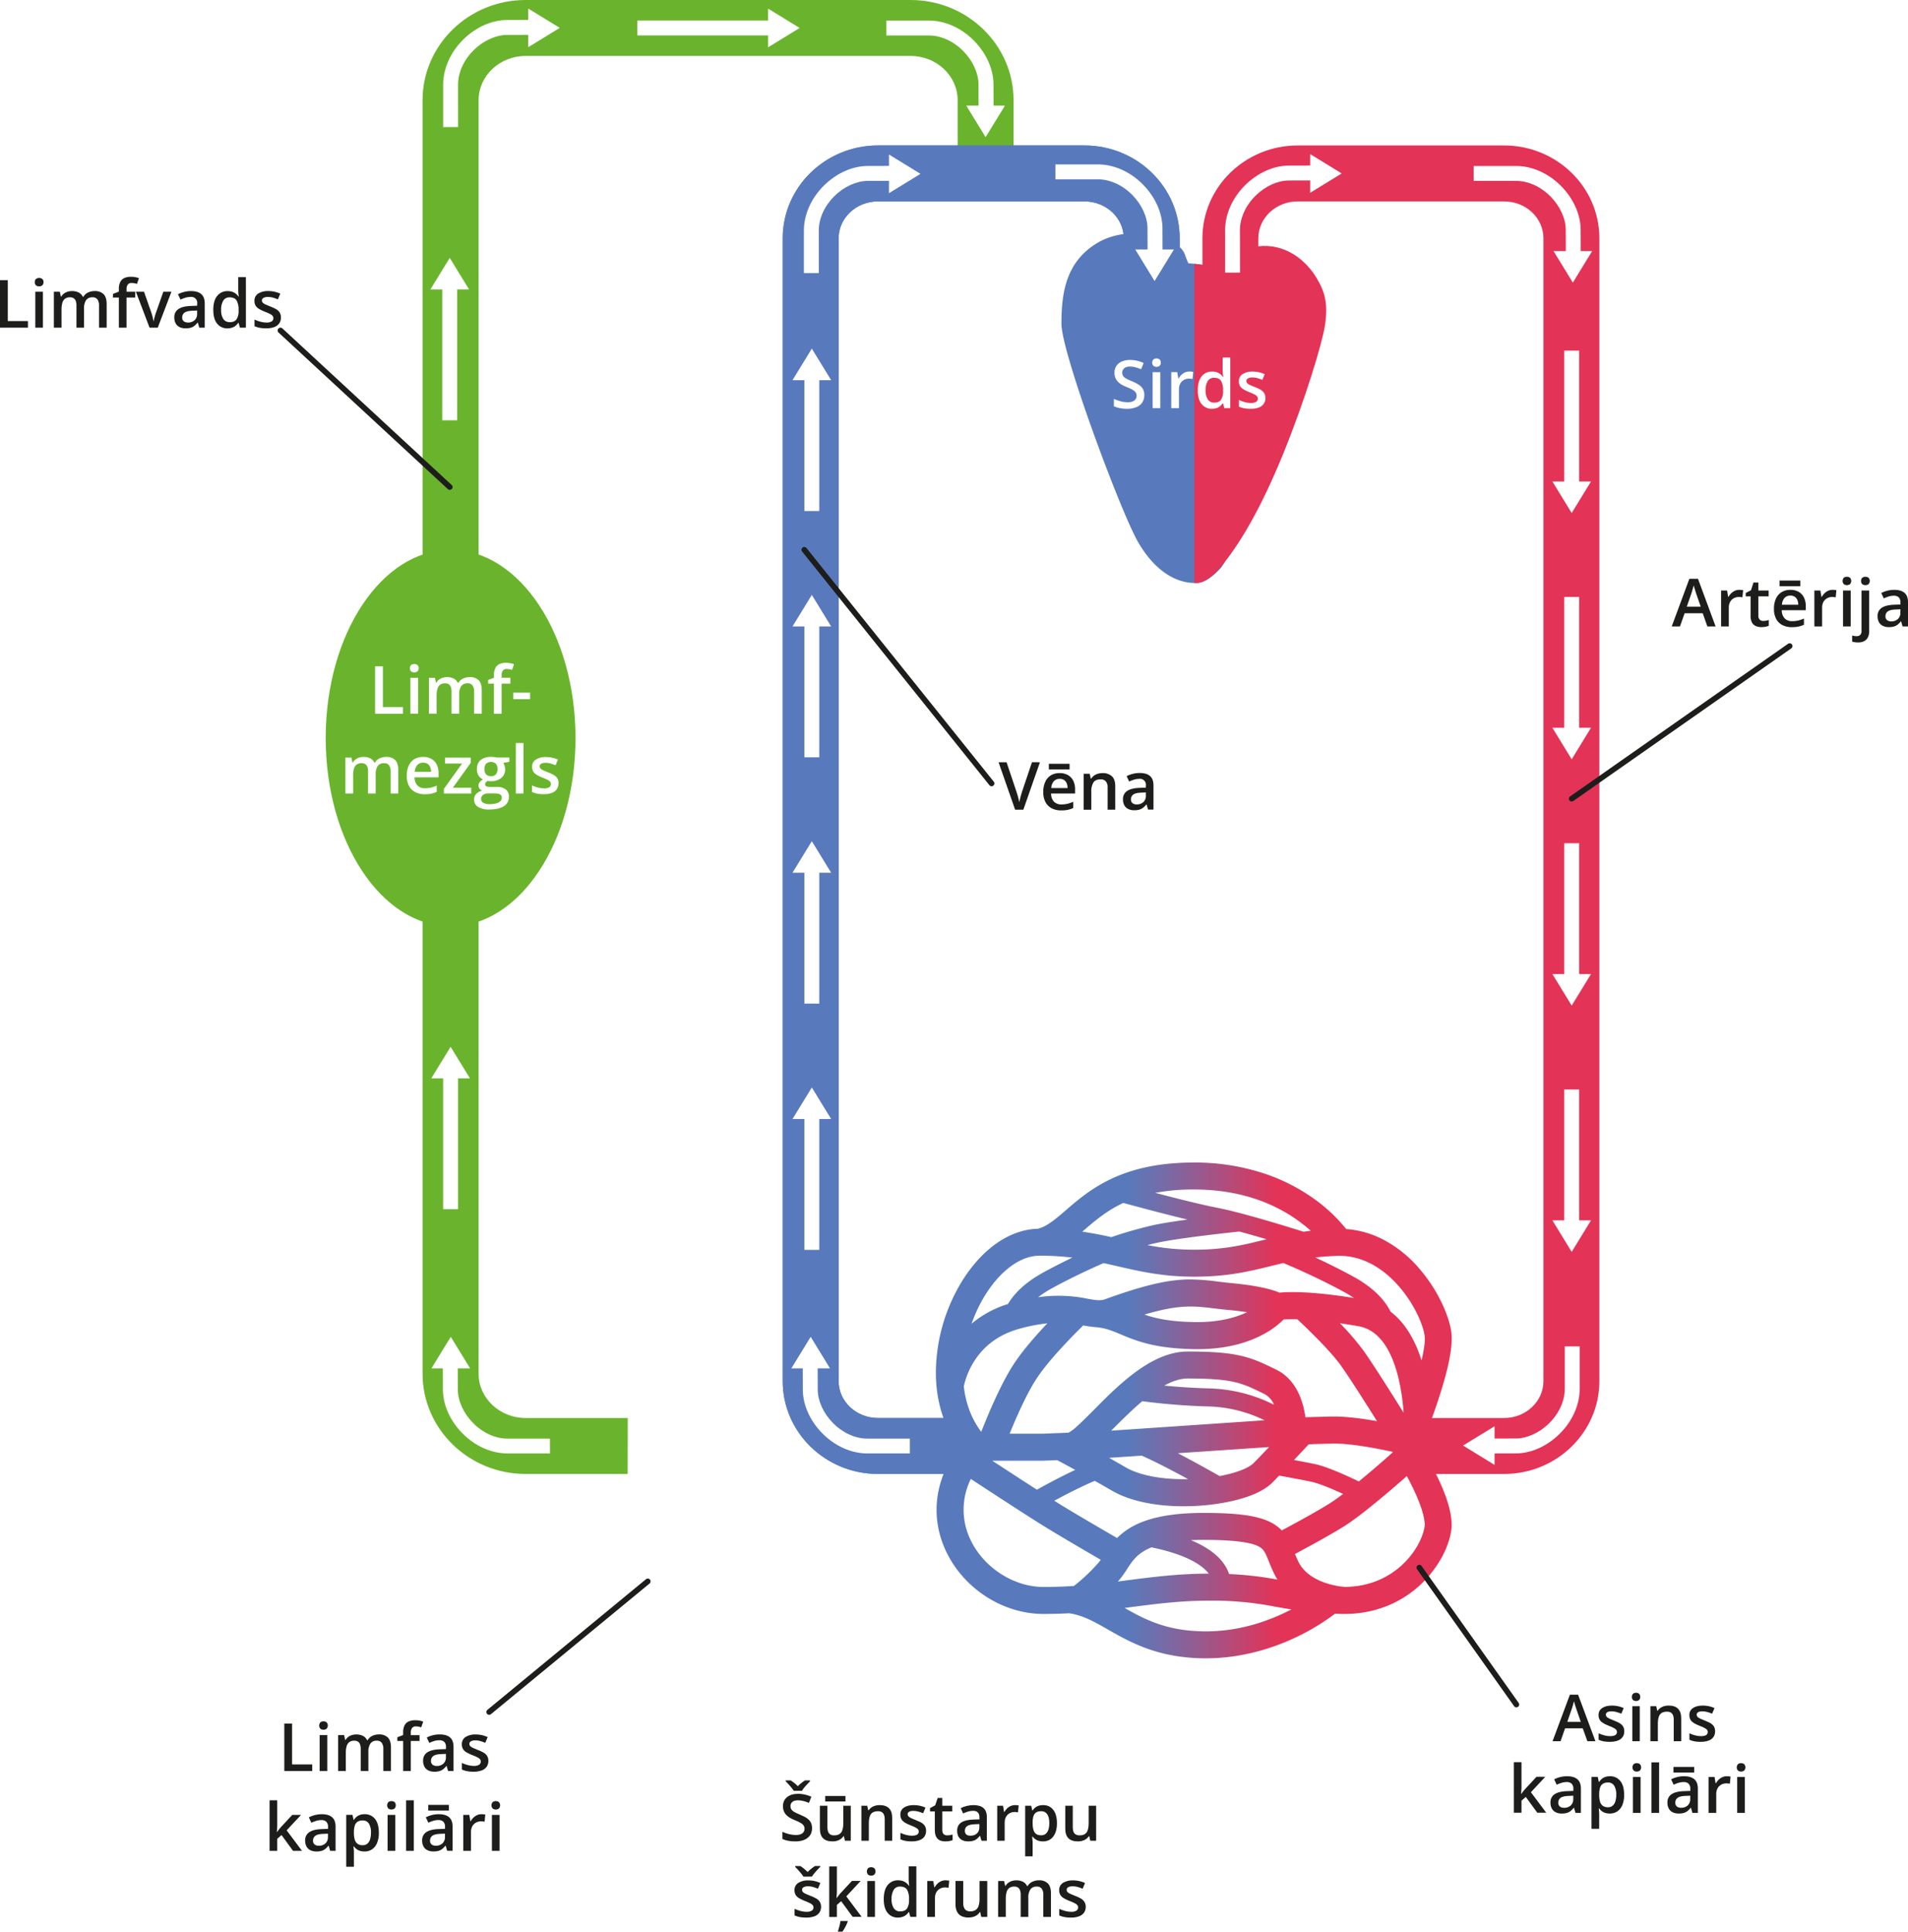 <?xml version="1.0" encoding="UTF-8" standalone="no"?>
<svg
   width="415.189mm"
   height="420.259mm"
   viewBox="0 0 1176.908 1191.28"
   version="1.1"
   id="svg127"
   sodipodi:docname="YCUZD_250120_6978_Limfritelab.svg"
   inkscape:version="1.4.2 (ebf0e94, 2025-05-08)"
   xmlns:inkscape="http://www.inkscape.org/namespaces/inkscape"
   xmlns:sodipodi="http://sodipodi.sourceforge.net/DTD/sodipodi-0.dtd"
   xmlns:xlink="http://www.w3.org/1999/xlink"
   xmlns="http://www.w3.org/2000/svg"
   xmlns:svg="http://www.w3.org/2000/svg">
  <sodipodi:namedview
     id="namedview127"
     pagecolor="#ffffff"
     bordercolor="#000000"
     borderopacity="0.25"
     inkscape:showpageshadow="2"
     inkscape:pageopacity="0.0"
     inkscape:pagecheckerboard="0"
     inkscape:deskcolor="#d1d1d1"
     inkscape:document-units="mm"
     inkscape:zoom="0.22535253"
     inkscape:cx="907.46709"
     inkscape:cy="1127.1229"
     inkscape:window-width="1150"
     inkscape:window-height="762"
     inkscape:window-x="488"
     inkscape:window-y="67"
     inkscape:window-maximized="0"
     inkscape:current-layer="svg127" />
  <defs
     id="defs8">
    <rect
       x="1266.904"
       y="1427.763"
       width="205.234"
       height="65.453"
       id="rect128" />
    <rect
       x="636.969"
       y="1559.477"
       width="305.934"
       height="86.289"
       id="rect127" />
    <style
       id="style1">.cls-1{fill:url(#Безымянный_градиент_2);}.cls-2{fill:#6ab42d;}.cls-3{fill:url(#Безымянный_градиент_41);}.cls-4{fill:url(#linear-gradient);}.cls-5{fill:url(#Безымянный_градиент_41-2);}.cls-6{fill:url(#Безымянный_градиент_41-3);}.cls-7{fill:#587abc;}.cls-8{fill:#e33357;}.cls-9{mask:url(#mask);}.cls-10{fill:#f4a7b2;}.cls-11{fill:#fff;}.cls-12{fill:#1d1d1b;}.cls-13{fill:url(#Безымянный_градиент_41-4);}.cls-14{fill:url(#Безымянный_градиент_41-5);}</style>
    <radialGradient
       id="Безымянный_градиент_2"
       cx="736.14"
       cy="-4000.31"
       r="25.18"
       gradientTransform="matrix(1,0,0,1.82,0,7581.05)"
       gradientUnits="userSpaceOnUse">
      <stop
         offset="0"
         stop-color="#fff"
         id="stop1" />
      <stop
         offset="1"
         stop-color="#010101"
         id="stop2" />
    </radialGradient>
    <linearGradient
       id="Безымянный_градиент_41"
       x1="368.82"
       y1="949.32"
       x2="696.56"
       y2="949.32"
       gradientUnits="userSpaceOnUse">
      <stop
         offset="0"
         stop-color="#6ab42d"
         id="stop3" />
      <stop
         offset="1"
         stop-color="#d9de60"
         id="stop4" />
    </linearGradient>
    <linearGradient
       id="linear-gradient"
       x1="-3905.3"
       y1="-2924.41"
       x2="-3587.06"
       y2="-2924.41"
       gradientTransform="rotate(180,-1504.896,-1027.29)"
       gradientUnits="userSpaceOnUse">
      <stop
         offset="0.34"
         stop-color="#e33357"
         id="stop5" />
      <stop
         offset="0.42"
         stop-color="#ba4875"
         id="stop6" />
      <stop
         offset="0.56"
         stop-color="#746ca8"
         id="stop7" />
      <stop
         offset="0.63"
         stop-color="#587abc"
         id="stop8" />
    </linearGradient>
    <linearGradient
       id="Безымянный_градиент_41-2"
       x1="368.82"
       y1="908.36"
       x2="696.56"
       y2="908.36"
       xlink:href="#%D0%91%D0%B5%D0%B7%D1%8B%D0%BC%D1%8F%D0%BD%D0%BD%D1%8B%D0%B9_%D0%B3%D1%80%D0%B0%D0%B4%D0%B8%D0%B5%D0%BD%D1%82_41"
       gradientTransform="translate(-3.841,-79.49)" />
    <linearGradient
       id="Безымянный_градиент_41-3"
       x1="368.82"
       y1="1042.64"
       x2="696.56"
       y2="1042.64"
       xlink:href="#%D0%91%D0%B5%D0%B7%D1%8B%D0%BC%D1%8F%D0%BD%D0%BD%D1%8B%D0%B9_%D0%B3%D1%80%D0%B0%D0%B4%D0%B8%D0%B5%D0%BD%D1%82_41"
       gradientTransform="translate(-3.841,-79.49)" />
    <mask
       id="mask"
       x="705.66"
       y="264.63"
       width="53.27"
       height="94.04"
       maskUnits="userSpaceOnUse">
      <g
         transform="translate(-3.84,-4.68)"
         id="g8">
        <ellipse
           class="cls-1"
           cx="736.14"
           cy="316.32"
           rx="26.64"
           ry="47.02"
           id="ellipse8" />
      </g>
    </mask>
    <linearGradient
       id="Безымянный_градиент_41-4"
       x1="657.03"
       y1="643.11"
       x2="819.22"
       y2="643.11"
       gradientTransform="rotate(6.71,-3490.537,-637.78)"
       xlink:href="#%D0%91%D0%B5%D0%B7%D1%8B%D0%BC%D1%8F%D0%BD%D0%BD%D1%8B%D0%B9_%D0%B3%D1%80%D0%B0%D0%B4%D0%B8%D0%B5%D0%BD%D1%82_41" />
    <linearGradient
       id="Безымянный_градиент_41-5"
       x1="654.42"
       y1="657.78"
       x2="831.87"
       y2="657.78"
       gradientTransform="rotate(6.71,-3452.541,-672.871)"
       xlink:href="#%D0%91%D0%B5%D0%B7%D1%8B%D0%BC%D1%8F%D0%BD%D0%BD%D1%8B%D0%B9_%D0%B3%D1%80%D0%B0%D0%B4%D0%B8%D0%B5%D0%BD%D1%82_41" />
    <linearGradient
       inkscape:collect="always"
       xlink:href="#%D0%91%D0%B5%D0%B7%D1%8B%D0%BC%D1%8F%D0%BD%D0%BD%D1%8B%D0%B9_%D0%B3%D1%80%D0%B0%D0%B4%D0%B8%D0%B5%D0%BD%D1%82_41"
       id="linearGradient127"
       gradientUnits="userSpaceOnUse"
       x1="368.82"
       y1="949.32"
       x2="696.56"
       y2="949.32"
       gradientTransform="translate(-3.841,-79.49)" />
  </defs>
  <path
     class="cls-2"
     d="m 387.159,909.02 h -63 c -35,0 -63.51,-27.72 -63.51,-61.78 V 61.79 c 0,-34.07 28.49,-61.79 63.51,-61.79 h 237.52 c 35,0 63.52,27.72 63.52,61.79 v 45.17 h -34.5 V 61.79 c 0,-15 -13,-27.29 -29,-27.29 h -237.48 c -16,0 -29,12.24 -29,27.29 v 785.45 c 0,15 13,27.28 29,27.28 h 63 z"
     id="path8" />
  <path
     class="cls-3"
     d="m 602.239,993.16 c -2.87,-2.3 -6.9,-1.73 -9.2,-4 -4.6,-5.17 -8,-10.35 -13.8,-14.37 a 5.83,5.83 0 0 1 -1,-0.65 208.67,208.67 0 0 0 -29.34,-3.37 22.3,22.3 0 0 0 -2.26,-4.88 c -3.9,-6.4 -11,-11.73 -21.25,-16 q 3.75,-0.18 7.85,-0.18 c 14.36,0 24.38,0.88 30.41,2.68 0,-5.64 0.82,-11.27 1.1,-16.91 -7.55,-1.68 -17.63,-2.44 -31.51,-2.44 -19.23,0 -33.54,2.71 -43.75,8.29 a 41.81,41.81 0 0 0 -9.66,7.2 c -9,-5.2 -26,-15.08 -35.88,-21.21 l -2.87,-1.78 c 7.13,-3.86 16.66,-8.76 25,-12.27 3.26,1.84 6.87,3.91 10.86,6.21 12.61,7.26 32.18,10.59 53.71,9.13 7.78,-0.53 34,-3.13 45.14,-14.46 l 4,-4.12 c 3.8,0.69 11.78,2.14 19.57,3.73 4.82,1 12.81,4.32 19.86,7.58 -3.19,2.42 -6.11,4.51 -8.51,6 -1.55,1 -3.2,2 -4.91,3 3.23,4.48 6.22,9.3 9.65,13.66 1.38,-0.82 2.73,-1.64 4,-2.43 10.54,-6.51 29,-22.35 39,-31.16 0.58,1.07 1.16,2.17 1.73,3.29 a 128.66,128.66 0 0 1 6.32,14 c 5.81,0 11.6,0 17.23,-1.12 a 130.4,130.4 0 0 0 -8.8,-20.65 c -2.59,-5 -5.21,-9.59 -7.39,-13.23 l 1,-3.84 c 0.33,-0.81 0.84,-2.09 1.5,-3.76 l 3.42,0.13 c 0,-0.31 0.14,-3.74 0,-9 1.4,-3.82 3,-8.21 4.49,-12.85 6.62,-20.08 9.23,-33.89 8,-42.22 -1.47,-9.79 -8.27,-25.71 -20.16,-39.22 a 75,75 0 0 0 -21.74,-17.43 59.11,59.11 0 0 0 -22.89,-6.58 99.11,99.11 0 0 0 -20.47,-19.08 115.55,115.55 0 0 0 -30,-15.13 136.18,136.18 0 0 0 -43.53,-6.82 c -44.8,0 -64.51,17 -78.89,29.39 -6.44,5.55 -11.58,10 -17.32,11.46 -10.31,0.27 -20.69,4.6 -30.08,12.57 -8.6,7.3 -16.19,17.45 -21.93,29.38 a 109.34,109.34 0 0 0 -10.9,47.65 c 0.19,17.23 5.09,32.74 14.17,45 -15.07,20.11 -17.9,43.59 -7.69,64.77 11,22.87 35.07,38.23 59.83,38.23 5.58,0 10.85,-0.15 15.89,-0.41 8.42,1.16 15.66,5.29 24,10.06 13.84,7.89 31.07,17.72 60.45,17.72 19.89,0 40.5,-5.19 59.59,-15 a 141.06,141.06 0 0 0 13.53,-7.93 39.41,39.41 0 0 0 -5.57,-6.63 z m -171.84,-74.44 c -9.05,-5.81 -19.64,-12.72 -27.51,-17.86 h 31.48 l 8.48,-0.33 c 1.23,0.63 4.84,2.51 11.16,6 -9.01,4.2 -17.99,9.06 -23.61,12.19 z m 54.92,-13.68 c -3.79,-2.18 -7.23,-4.15 -10.36,-5.93 l 20.09,-1.36 c 8.45,3.71 19.78,9.67 28.62,14.49 -15.7,0.35 -29.75,-2.25 -38.35,-7.2 z m -9.05,-22.72 1.09,-1.1 c 5.36,-5.4 11.54,-11.63 18,-17.08 a 388.3,388.3 0 0 0 41,3.25 83.75,83.75 0 0 1 34.46,8.53 z m 87.67,20.19 c -2.71,2.76 -10.27,5.88 -20.91,7.84 -1.28,-0.74 -13.11,-7.52 -25.73,-14.07 l 56.29,-3.81 c -3.43,3.55 -6.83,7.14 -9.65,10.04 z m -27.2,-46.2 c -10.94,-0.32 -20.36,-1 -27.77,-1.75 4.92,-2.69 9.81,-4.36 14.47,-4.36 27.73,0 33.24,2.69 46.56,9.19 l 0.78,0.38 a 13.49,13.49 0 0 1 5.89,6.63 94.08,94.08 0 0 0 -39.93,-10.12 z m 92.23,57.36 c -7.86,-3.81 -19.89,-9.25 -27.34,-10.77 -4.41,-0.89 -8.88,-1.75 -12.64,-2.46 3.55,-3.75 6.81,-7.24 9,-9.62 l 2.88,-0.2 11.51,-0.3 c 10.27,-0.27 25.65,2.52 37.27,5.05 l 0.23,0.36 c -4.72,4.2 -12.84,11.3 -20.91,17.91 z m -3.35,-126.32 c -8.37,-4.59 -16.65,-8.64 -23.56,-11.84 3.94,-0.46 8.18,-0.81 12.83,-1 32.51,-1.41 52.5,35 54.61,49.06 0.49,3.26 -0.3,8.82 -1.86,15.48 a 84.79,84.79 0 0 0 -3.68,-9.69 c -2.81,5.78 -6.52,11.42 -12.32,14.35 0.76,2.38 1.45,4.93 2.06,7.63 a 134.63,134.63 0 0 1 2.86,20 c -2.61,-4.2 -5.88,-9.44 -9.32,-14.85 0.5,6.78 -5.93,10.18 -11.89,12.39 1.69,2.68 3.32,5.27 4.81,7.66 -9,-1.6 -18.62,-2.86 -26.41,-2.86 h -1.77 l -16,0.43 c -0.26,-1.82 -0.61,-3.81 -1.12,-5.89 -2.75,-11.29 -8.56,-19.38 -16.8,-23.4 l -0.77,-0.38 c -7.25,-3.53 -13,-6.33 -21,-8.2 -8,-1.87 -17.85,-2.73 -32.85,-2.73 -10.17,0 -20.82,4.23 -32.56,12.93 -9.35,6.93 -17.85,15.49 -25.35,23.05 -3.82,3.84 -7.42,7.48 -10.45,10.16 a 25.18,25.18 0 0 1 -5.22,3.92 l -16,0.63 h -20.31 c 4.14,-10.18 10.63,-25 16.85,-34.33 7.87,-11.81 22.37,-26.39 28.59,-32.44 a 69.07,69.07 0 0 0 7.62,1.06 c 6,0.47 10,2.15 15.56,4.47 9.19,3.85 20.63,8.66 45.07,9.1 17.18,0.31 32,-3 44,-9.78 a 56.93,56.93 0 0 0 6.4,-4.2 c -0.59,-4.09 -1.63,-8.09 -2.4,-12.35 a 25.46,25.46 0 0 1 0.9,-9.91 c -5,-1.55 -12.83,-3.23 -25.19,-4.41 -3.22,-0.31 -6.13,-0.66 -8.94,-1 a 137.19,137.19 0 0 0 -17.05,-1.35 c -11.78,0 -25.92,2.57 -52.62,12.25 -2.77,1 -5.48,0.59 -10.86,-0.37 a 87.8,87.8 0 0 0 -30.33,-0.89 62.16,62.16 0 0 1 8.48,-5.52 c 12.12,-6.64 24.27,-12.22 31.9,-15.55 2.82,0.62 5.62,1.26 8.44,1.91 13.83,3.19 28.12,6.49 47.43,6.49 20.57,0 33.93,-3.28 46.84,-6.45 2.68,-0.66 5.38,-1.33 8.17,-2 5,2.08 19.29,8.2 34.22,16.13 4.09,-2 8,-3.91 11.82,-6.16 -0.92,-0.51 -1.85,-1.04 -2.83,-1.58 z m -128.92,23.39 c 21.64,-6.41 30.42,-5.35 43.29,-3.79 2.92,0.35 5.93,0.71 9.36,1 4.21,0.4 7.74,0.85 10.71,1.31 -6.6,3.14 -17.17,6.37 -32.52,6.09 -14.84,-0.23 -23.9,-2.24 -30.84,-4.61 z m 1.86,-42.87 c 1.9,-0.49 3.81,-1 5.7,-1.38 13.16,-2.92 44.92,-6.33 51,-7 5.48,1.47 11.28,3.13 16.81,4.76 l -1.82,0.45 c -12.5,3.07 -24.31,6 -42.86,6 a 148.39,148.39 0 0 1 -28.83,-2.83 z m 28.6,-34.3 c 24.34,0 45.62,6.2 63.24,18.43 a 90.11,90.11 0 0 1 8.88,7 q -2.29,0.29 -4.47,0.6 c -12.76,-4 -38.81,-12 -53.44,-14.83 -9.63,-1.86 -25.09,-5.76 -38,-9.15 a 126.22,126.22 0 0 1 23.79,-2.05 z m -68,25.35 c 6.86,-5.91 14.16,-12.21 24.52,-17 8.73,2.38 25.28,6.82 39.58,10.26 -8.15,1.11 -16.1,2.34 -21.41,3.52 a 262.09,262.09 0 0 0 -25.54,7.31 c -5.66,-1.25 -11.53,-2.44 -17.94,-3.36 z m -65.2,48 c 4.75,-9.83 10.87,-18.1 17.7,-23.9 6.65,-5.64 13.68,-8.62 20.32,-8.62 a 166.31,166.31 0 0 1 20.18,1.19 c -5.58,2.68 -11.73,5.78 -17.93,9.18 -12.36,6.77 -18.59,14 -21.73,19.42 a 64.56,64.56 0 0 0 -22.47,12.16 91.48,91.48 0 0 1 3.93,-9.42 z m -2.95,33.69 c 6.29,-10.52 15.85,-17.61 28.43,-21.1 a 102.7,102.7 0 0 1 17.39,-3.39 c -6.86,7.24 -14.84,16.29 -20.3,24.48 -8.23,12.34 -16.46,32.16 -20.47,42.44 -6.23,-8.18 -9.6,-17.88 -10.78,-28 a 48.09,48.09 0 0 1 5.73,-14.42 z m 77.74,122.65 a 109.31,109.31 0 0 1 -15.59,14.84 c -5.94,0.38 -12.17,0.61 -18.84,0.61 -18.21,0 -36.64,-11.84 -44.81,-28.8 a 42.76,42.76 0 0 1 0.06,-37.82 c 11.95,7.82 35.13,23 45.59,29.42 9.61,5.93 25.21,15 34.56,20.45 -0.29,0.46 -0.63,0.9 -0.97,1.31 z m 12.81,10.67 a 67.16,67.16 0 0 0 4.36,-6.12 c 3,-4.63 5.63,-8.62 11.56,-11.86 a 34.11,34.11 0 0 1 3.59,-1.68 c 23.35,4.82 32.08,11.89 35.32,16.22 -18.68,0 -34.39,2.07 -49.58,4 l -6.48,0.83 z m 53.16,32.15 c -23.76,0 -37.44,-7.16 -50.26,-14.44 l 4.49,-0.58 c 15.49,-2 30.12,-3.91 47.93,-3.91 a 199.17,199.17 0 0 1 40.34,3.69 c 3.18,0.56 6.5,1.14 10.17,1.69 -12.79,6.7 -31.15,13.56 -52.67,13.56 z"
     id="path9"
     style="fill:url(#linearGradient127)" />
  <path
     class="cls-4"
     d="m 577.269,847.35 c 0.19,17.23 5.08,32.74 14.17,45 -15.08,20.11 -17.9,43.59 -7.69,64.77 11,22.87 35.07,38.23 59.83,38.23 5.58,0 10.85,-0.15 15.88,-0.41 8.42,1.16 15.67,5.29 24,10.06 13.85,7.89 31.08,17.72 60.46,17.72 19.89,0 40.49,-5.19 59.58,-15 a 137,137 0 0 0 20,-12.53 l 2.2,0.1 c 24.2,1 40.46,-8.86 49.83,-17.36 10.38,-9.42 17.9,-22.41 19.62,-33.9 1.32,-8.81 -2.27,-21.29 -11,-38.18 -2.58,-5 -5.21,-9.59 -7.38,-13.23 l 1,-3.84 c 0.32,-0.81 0.84,-2.09 1.49,-3.76 l 3.43,0.13 c 0,-0.31 0.14,-3.74 0,-9 1.4,-3.82 2.95,-8.21 4.48,-12.85 6.62,-20.08 9.23,-33.89 8,-42.22 -1.46,-9.79 -8.27,-25.71 -20.15,-39.22 a 74.88,74.88 0 0 0 -21.76,-17.35 59,59 0 0 0 -22.88,-6.53 99.38,99.38 0 0 0 -20.47,-19.08 115.55,115.55 0 0 0 -30,-15.13 136.27,136.27 0 0 0 -43.54,-6.82 c -44.81,0 -64.51,17 -78.89,29.39 -6.44,5.55 -11.58,10 -17.32,11.46 -10.32,0.27 -20.7,4.6 -30.09,12.57 -8.6,7.3 -16.18,17.45 -21.93,29.38 a 109.19,109.19 0 0 0 -10.87,47.6 z m 187.19,-87.84 c 5.48,1.47 11.29,3.13 16.82,4.76 l -1.82,0.45 c -12.5,3.07 -24.31,6 -42.87,6 a 148.39,148.39 0 0 1 -28.82,-2.84 c 1.91,-0.49 3.82,-1 5.7,-1.38 13.17,-2.93 44.93,-6.34 50.99,-6.99 z m -75.3,21.37 c 13.82,3.19 28.12,6.49 47.42,6.49 20.58,0 33.93,-3.28 46.85,-6.45 2.68,-0.66 5.38,-1.33 8.17,-2 5.41,2.25 21.68,9.23 37.89,18.11 a 64.87,64.87 0 0 1 5.67,3.48 c -26.1,-4.23 -40.14,-3.85 -45.94,-3.3 -4.35,-1.86 -12.83,-4.28 -29,-5.82 -3.22,-0.31 -6.13,-0.66 -8.94,-1 a 137.34,137.34 0 0 0 -17.12,-1.34 c -11.77,0 -25.91,2.57 -52.62,12.25 -2.77,1 -5.47,0.59 -10.86,-0.37 a 87.77,87.77 0 0 0 -30.33,-0.89 62.32,62.32 0 0 1 8.49,-5.52 c 12.11,-6.64 24.27,-12.22 31.89,-15.55 2.81,0.62 5.61,1.26 8.43,1.91 z m 0.38,194.49 c 0.41,-0.47 0.82,-0.95 1.22,-1.43 a 63.48,63.48 0 0 0 4.36,-6.12 c 3,-4.63 5.63,-8.62 11.57,-11.86 a 32.33,32.33 0 0 1 3.59,-1.68 c 23.35,4.82 32.08,11.89 35.31,16.22 -18.67,0 -34.38,2.07 -49.57,4 z m 68.57,-4.63 a 22.71,22.71 0 0 0 -2.25,-4.88 c -3.91,-6.4 -11,-11.73 -21.25,-16 2.5,-0.12 5.11,-0.18 7.85,-0.18 17.34,0 28.35,1.28 33.66,3.92 3.32,1.66 4.22,3.59 6.57,9.44 0.89,2.24 1.91,4.78 3.29,7.56 a 38.4,38.4 0 0 0 2,3.57 211.45,211.45 0 0 0 -29.82,-3.43 z m 32.53,-26.91 a 25.59,25.59 0 0 0 -7.09,-5.12 c -8,-4 -20.28,-5.67 -41.09,-5.67 -19.24,0 -33.55,2.71 -43.76,8.29 a 41.74,41.74 0 0 0 -9.65,7.2 c -9,-5.2 -26,-15.08 -35.89,-21.21 l -2.86,-1.78 c 7.13,-3.86 16.65,-8.76 25,-12.27 q 4.89,2.76 10.87,6.21 c 12.6,7.26 32.18,10.59 53.71,9.13 7.78,-0.53 34,-3.13 45.14,-14.46 1.24,-1.27 2.59,-2.66 4,-4.12 3.81,0.69 11.79,2.14 19.58,3.73 4.82,1 12.8,4.32 19.85,7.58 -3.18,2.42 -6.11,4.51 -8.5,6 -9.09,5.62 -21.79,12.48 -29.3,16.49 z m -122.48,-126.41 a 69.25,69.25 0 0 0 7.63,1.06 c 6,0.47 10,2.15 15.56,4.47 9.19,3.85 20.62,8.66 45.06,9.1 17.18,0.31 32,-3 44,-9.78 a 51.63,51.63 0 0 0 11.36,-8.53 c 1.8,-0.12 4.58,-0.22 8.48,-0.12 5.22,4.88 20.48,19.45 27.13,28.92 5.94,8.46 15.31,23.25 22,33.92 -9,-1.6 -18.61,-2.86 -26.4,-2.86 h -1.77 l -16,0.43 c -0.25,-1.82 -0.61,-3.81 -1.11,-5.89 -2.75,-11.29 -8.56,-19.38 -16.8,-23.4 l -0.77,-0.38 c -7.25,-3.53 -13,-6.33 -21,-8.2 -8,-1.87 -17.87,-2.65 -32.88,-2.65 -10.16,0 -20.81,4.23 -32.55,12.93 -9.36,6.93 -17.86,15.49 -25.35,23.05 -3.82,3.84 -7.43,7.48 -10.46,10.16 a 24.88,24.88 0 0 1 -5.22,3.92 l -16,0.63 h -20.3 c 4.13,-10.18 10.63,-25 16.84,-34.33 7.88,-11.82 22.38,-26.36 28.55,-32.45 z m 37.72,-6.68 c 21.64,-6.41 30.42,-5.35 43.29,-3.79 2.91,0.35 5.93,0.71 9.35,1 4.21,0.4 7.75,0.85 10.71,1.31 -6.59,3.14 -17.17,6.37 -32.51,6.09 -14.81,-0.23 -23.86,-2.24 -30.8,-4.61 z m -1.33,53.4 a 388.8,388.8 0 0 0 41,3.25 83.8,83.8 0 0 1 34.46,8.53 l -94.6,6.4 1.09,-1.1 c 5.44,-5.4 11.66,-11.63 18.09,-17.08 z m 13.61,-9.63 c 4.92,-2.69 9.81,-4.36 14.46,-4.36 27.73,0 33.25,2.69 46.56,9.19 l 0.78,0.38 a 13.5,13.5 0 0 1 5.9,6.63 94.13,94.13 0 0 0 -39.93,-10.09 c -10.91,-0.3 -20.34,-1 -27.77,-1.75 z m -13.92,43.22 c 8.44,3.71 19.78,9.67 28.62,14.49 -15.71,0.35 -29.76,-2.25 -38.36,-7.2 q -5.67,-3.27 -10.36,-5.93 z m 48,12.57 c -1.28,-0.74 -13.11,-7.52 -25.72,-14.07 l 56.28,-3.81 c -3.4,3.58 -6.83,7.17 -9.65,10 -2.82,2.83 -10.26,5.94 -20.91,7.9 z m -109,-9.46 h 0.32 l 8.49,-0.33 c 1.23,0.63 4.84,2.51 11.16,6 -9,4.22 -18,9.08 -23.61,12.21 -9.05,-5.81 -19.65,-12.72 -27.51,-17.86 z m 194.92,12.8 c -7.87,-3.81 -19.9,-9.25 -27.34,-10.77 -4.41,-0.89 -8.88,-1.75 -12.64,-2.46 3.55,-3.75 6.81,-7.24 9,-9.62 l 2.88,-0.2 11.51,-0.3 c 10.26,-0.27 25.64,2.52 37.27,5.05 l 0.23,0.36 c -4.71,4.23 -12.82,11.33 -20.91,17.94 z m 2.87,-80.67 a 158,158 0 0 0 -14.52,-16.91 q 5.28,0.76 11.43,1.84 c 12,2.12 20.38,13.36 25,33.4 a 136,136 0 0 1 2.86,20 c -6.73,-10.79 -17.8,-28.44 -24.74,-38.33 z m -212.38,-13.46 a 103.07,103.07 0 0 1 17.39,-3.39 c -6.86,7.24 -14.83,16.29 -20.29,24.48 -8.24,12.34 -16.46,32.16 -20.48,42.44 -6.23,-8.18 -9.59,-17.88 -10.77,-28 a 47.81,47.81 0 0 1 5.73,-14.43 c 6.28,-10.51 15.85,-17.6 28.42,-21.1 z m -29.88,130.4 a 42.76,42.76 0 0 1 0.06,-37.82 c 11.94,7.82 35.13,23 45.59,29.42 9.6,5.93 25.21,15 34.56,20.45 -0.34,0.46 -0.67,0.9 -1,1.31 a 108.74,108.74 0 0 1 -15.56,14.83 c -5.93,0.38 -12.17,0.61 -18.83,0.61 -18.22,0 -36.65,-11.84 -44.82,-28.8 z m 145.17,56.18 c -23.76,0 -37.45,-7.16 -50.26,-14.44 l 4.49,-0.58 c 15.49,-2 30.11,-3.91 47.93,-3.91 a 199.25,199.25 0 0 1 40.34,3.69 c 3.18,0.56 6.5,1.14 10.17,1.69 -12.8,6.69 -31.16,13.55 -52.67,13.55 z m 134.78,-64.53 c -0.88,5.89 -5.17,15.71 -14.34,24 -6.66,6 -18,13 -34.83,13.12 -2.1,-0.14 -21.87,-1.82 -28.62,-15.47 -0.82,-1.66 -1.51,-3.28 -2.15,-4.85 7.74,-4.12 20.47,-11 30,-16.88 10.53,-6.51 29,-22.35 39,-31.16 0.58,1.07 1.16,2.17 1.74,3.29 9.64,18.77 9.47,26.14 9.2,27.95 z m 0,-118 c 0.49,3.26 -0.3,8.82 -1.86,15.48 -4.79,-15.23 -11.8,-24.54 -19.15,-30.14 -2.65,-5.45 -8.78,-13.83 -22.87,-21.55 -8.38,-4.59 -16.66,-8.64 -23.56,-11.84 3.94,-0.46 8.18,-0.81 12.82,-1 32.52,-1.45 52.51,35 54.62,49 z m -79.09,-71.53 a 91.31,91.31 0 0 1 8.88,7 q -2.29,0.29 -4.47,0.6 c -12.77,-4 -38.81,-12 -53.44,-14.83 -9.63,-1.86 -25.1,-5.76 -38,-9.15 a 126.41,126.41 0 0 1 23.81,-2.06 c 24.32,-0.02 45.59,6.18 63.22,18.41 z m -106.73,-10.16 c 8.72,2.38 25.27,6.82 39.58,10.26 -8.15,1.11 -16.1,2.34 -21.42,3.52 a 261.81,261.81 0 0 0 -25.53,7.31 c -5.66,-1.25 -11.53,-2.44 -17.94,-3.36 l 0.79,-0.68 c 6.85,-5.91 14.16,-12.21 24.52,-17.05 z m -72,41.16 c 6.65,-5.64 13.67,-8.62 20.32,-8.62 a 166.31,166.31 0 0 1 20.22,1.18 c -5.58,2.68 -11.73,5.78 -17.93,9.18 -12.36,6.77 -18.6,14 -21.73,19.42 a 64.52,64.52 0 0 0 -22.48,12.16 91.51,91.51 0 0 1 3.9,-9.42 c 4.72,-9.83 10.84,-18.1 17.68,-23.9 z"
     id="path10"
     style="fill:url(#linear-gradient)" />
  <path
     class="cls-5"
     d="m 620.279,797.07 a 64.87,64.87 0 0 1 5.64,3.45 c -26.1,-4.23 -40.14,-3.85 -45.94,-3.3 -1,-0.44 -2.31,-0.92 -3.86,-1.41 a 25.46,25.46 0 0 0 -0.9,9.91 c 0.77,4.26 1.81,8.26 2.4,12.35 a 46.93,46.93 0 0 0 5,-4.33 c 1.79,-0.12 4.57,-0.22 8.47,-0.12 5.19,4.89 20.46,19.45 27.07,28.89 4.61,6.57 11.28,17 17.15,26.26 6,-2.21 12.39,-5.61 11.89,-12.39 -5.38,-8.48 -11.16,-17.4 -15.4,-23.44 a 156.88,156.88 0 0 0 -14.52,-16.91 c 3.53,0.51 7.33,1.12 11.43,1.84 10.37,1.83 18,10.49 22.89,25.77 5.8,-2.93 9.51,-8.57 12.32,-14.35 -4.39,-9.66 -9.82,-16.15 -15.47,-20.45 -2.46,-5.07 -8,-12.68 -20.06,-19.94 -3.83,2.25 -7.73,4.14 -11.82,6.16 1.26,0.68 2.49,1.34 3.71,2.01 z"
     id="path11"
     style="fill:url(#%D0%91%D0%B5%D0%B7%D1%8B%D0%BC%D1%8F%D0%BD%D0%BD%D1%8B%D0%B9_%D0%B3%D1%80%D0%B0%D0%B4%D0%B8%D0%B5%D0%BD%D1%82_41-2)" />
  <path
     class="cls-6"
     d="m 666.569,927.63 c 3.24,8.68 3.12,12.67 2.93,13.93 -0.88,5.89 -5.16,15.71 -14.34,24 -6.66,6 -18,13 -34.83,13.12 -2.1,-0.14 -21.87,-1.82 -28.62,-15.47 -0.82,-1.66 -1.5,-3.28 -2.14,-4.85 6.68,-3.56 17.1,-9.2 25.93,-14.45 -3.43,-4.36 -6.42,-9.18 -9.65,-13.66 -8.37,4.93 -18.16,10.22 -24.41,13.55 a 25.65,25.65 0 0 0 -7.1,-5.12 41.89,41.89 0 0 0 -9.58,-3.23 c -0.28,5.64 -1.05,11.27 -1.1,16.91 a 21.56,21.56 0 0 1 3.25,1.24 c 3.33,1.66 4.23,3.59 6.57,9.44 0.9,2.24 1.91,4.78 3.29,7.56 a 38.4,38.4 0 0 0 2,3.57 l -0.54,-0.09 a 5.83,5.83 0 0 0 1,0.65 c 5.75,4 9.2,9.2 13.8,14.37 2.3,2.3 6.33,1.73 9.2,4 a 39.41,39.41 0 0 1 5.6,6.64 c 2.69,-1.78 4.87,-3.37 6.49,-4.6 l 2.21,0.1 c 24.2,1 40.45,-8.86 49.82,-17.36 10.38,-9.42 17.9,-22.41 19.63,-33.9 0.71,-4.74 0,-10.55 -2.19,-17.53 -5.63,1.2 -11.41,1.22 -17.22,1.18 z"
     id="path12"
     style="fill:url(#%D0%91%D0%B5%D0%B7%D1%8B%D0%BC%D1%8F%D0%BD%D0%BD%D1%8B%D0%B9_%D0%B3%D1%80%D0%B0%D0%B4%D0%B8%D0%B5%D0%BD%D1%82_41-3)" />
  <path
     class="cls-7"
     d="m 598.029,909.02 h -56.47 c -32.4,0 -58.75,-25.67 -58.75,-57.22 V 146.93 c 0,-31.55 26.35,-57.22 58.75,-57.22 h 127.35 c 32.39,0 58.75,25.67 58.75,57.22 v 99.93 h -34.5 v -99.93 c 0,-12.53 -10.88,-22.72 -24.25,-22.72 h -127.35 c -13.38,0 -24.26,10.19 -24.26,22.72 V 851.8 c 0,12.53 10.86,22.71 24.26,22.71 h 56.47 z"
     id="path13" />
  <path
     class="cls-7"
     d="m 598.029,909.02 h -56.47 c -32.4,0 -58.75,-25.67 -58.75,-57.22 V 146.93 c 0,-31.55 26.35,-57.22 58.75,-57.22 h 127.35 c 32.39,0 58.75,25.67 58.75,57.22 v 99.93 h -34.5 v -99.93 c 0,-12.53 -10.88,-22.72 -24.25,-22.72 h -127.35 c -13.38,0 -24.26,10.19 -24.26,22.72 V 851.8 c 0,12.53 10.86,22.71 24.26,22.71 h 56.47 z"
     id="path14" />
  <path
     class="cls-8"
     d="m 927.789,909.02 h -56.48 v -34.51 h 56.48 c 13.37,0 24.25,-10.19 24.25,-22.72 V 146.93 c 0,-12.53 -10.88,-22.72 -24.25,-22.72 h -127.35 c -13.37,0 -24.25,10.19 -24.25,22.72 v 99.93 h -34.5 v -99.93 c 0,-31.55 26.35,-57.22 58.75,-57.22 h 127.35 c 32.4,0 58.75,25.67 58.75,57.22 V 851.8 c 0,31.55 -26.38,57.22 -58.75,57.22 z"
     id="path15" />
  <g
     class="cls-9"
     mask="url(#mask)"
     id="g15"
     transform="translate(-0.001,-74.81)">
    <ellipse
       class="cls-10"
       cx="732.3"
       cy="311.64"
       rx="26.64"
       ry="47.02"
       id="ellipse15" />
  </g>
  <path
     class="cls-7"
     d="m 812.289,186.41 c -6.66,-10.42 -19.44,-20 -36.07,-18.27 -16.63,1.73 -25.47,-2.38 -25.47,-2.38 -3.25,-1.73 -15.54,-3.51 -17.7,-3.29 -0.83,-1.89 -1.59,-3.78 -2.21,-5.58 -3.83,-11.08 -33.91,-19 -53.94,-7.08 -20.03,11.92 -22.15,32.07 -22.17,49.88 -0.02,17.81 36.66,116.38 47.32,134.7 8.69,15 19.08,22.25 28.63,24.43 a 28.35,28.35 0 0 0 6,0.72 h 0.36 c 1.57,0 6.77,0.76 15.76,-9 11.23,-12.11 64.44,-156.38 59.49,-164.13 z"
     id="path16" />
  <path
     class="cls-8"
     d="m 817.159,201.37 c -1.68,10.41 -11.91,44.88 -25.85,79 -13.94,34.12 -27.26,56.27 -38.53,69.47 -9,10.53 -14.19,9.71 -15.76,9.71 h -0.36 V 162.69 c 4.16,0.43 8.36,0.77 12,2.28 0,0 10.9,-11.23 27.53,-13.08 16.63,-1.85 29.41,8.5 36.07,19.81 4.98,8.41 7.14,15.62 4.9,29.67 z"
     id="path17" />
  <ellipse
     class="cls-2"
     cx="277.949"
     cy="455.19"
     rx="77.05"
     ry="116.12"
     id="ellipse17" />
  <rect
     class="cls-11"
     x="496.159"
     y="686.68"
     width="9.2"
     height="84.14"
     id="rect17" />
  <polygon
     class="cls-11"
     points="500.76,745.49 488.83,764.94 512.68,764.94 500.76,745.49 488.83,764.94 512.68,764.94 "
     id="polygon17"
     transform="translate(-0.001,-74.81)" />
  <rect
     class="cls-11"
     x="496.159"
     y="534.8"
     width="9.2"
     height="84.14"
     id="rect18" />
  <polygon
     class="cls-11"
     points="500.76,593.6 488.83,613.05 512.68,613.05 500.76,593.6 488.83,613.05 512.68,613.05 "
     id="polygon18"
     transform="translate(-0.001,-74.81)" />
  <rect
     class="cls-11"
     x="496.159"
     y="382.91"
     width="9.2"
     height="84.14"
     id="rect19" />
  <polygon
     class="cls-11"
     points="500.76,441.71 488.83,461.16 512.68,461.16 500.76,441.71 488.83,461.16 512.68,461.16 "
     id="polygon19"
     transform="translate(-0.001,-74.81)" />
  <rect
     class="cls-11"
     x="496.159"
     y="231.02"
     width="9.2"
     height="84.14"
     id="rect20" />
  <polygon
     class="cls-11"
     points="500.76,289.82 488.83,309.27 512.68,309.27 500.76,289.82 488.83,309.27 512.68,309.27 "
     id="polygon20"
     transform="translate(-0.001,-74.81)" />
  <polygon
     class="cls-11"
     points="567.78,182.03 548.33,170.1 548.33,193.95 567.78,182.03 548.33,170.1 548.33,193.95 "
     id="polygon21"
     transform="translate(-0.001,-74.81)" />
  <path
     class="cls-11"
     d="m 505.059,168.41 h -9.2 V 142.2 c 0,-9.91 4.54,-20.06 12.44,-27.84 7.74,-7.6 17.58,-12 27,-12 7.85,0 19.62,-0.06 19.74,-0.06 l 0.05,9.2 c -0.12,0 -11.91,0.06 -19.79,0.06 -6.93,0 -14.62,3.49 -20.56,9.33 -6.16,6.06 -9.69,13.82 -9.69,21.28 z"
     id="path21" />
  <polygon
     class="cls-11"
     points="712.18,248.12 724.11,228.67 700.26,228.67 712.18,248.12 724.11,228.67 700.26,228.67 "
     id="polygon22"
     transform="translate(-0.001,-74.81)" />
  <path
     class="cls-11"
     d="m 707.879,160.63 c 0,-0.12 -0.07,-11.91 -0.07,-19.78 0,-6.94 -3.48,-14.63 -9.33,-20.57 -6.05,-6.16 -13.81,-9.69 -21.27,-9.69 h -26.21 v -9.2 h 26.21 c 9.91,0 20.06,4.54 27.83,12.44 7.61,7.74 12,17.58 12,27 0,7.84 0.07,19.61 0.07,19.73 z"
     id="path22" />
  <polygon
     class="cls-11"
     points="500.05,899.26 488.13,918.71 511.98,918.71 500.05,899.26 488.13,918.71 511.98,918.71 "
     id="polygon23"
     transform="translate(-0.001,-74.81)" />
  <path
     class="cls-11"
     d="m 561.249,896.37 h -26.21 c -9.92,0 -20.06,-4.53 -27.84,-12.44 -7.61,-7.73 -12,-17.58 -12,-27 0,-7.85 -0.06,-19.62 -0.06,-19.74 h 9.2 c 0,0.12 0.06,11.92 0.06,19.79 0,6.93 3.49,14.62 9.33,20.56 6.06,6.16 13.81,9.69 21.28,9.69 h 26.21 z"
     id="path23" />
  <rect
     class="cls-11"
     x="273.349"
     y="661.6"
     width="9.2"
     height="84.14"
     id="rect23" />
  <polygon
     class="cls-11"
     points="277.95,720.4 266.03,739.85 289.88,739.85 277.95,720.4 266.03,739.85 289.88,739.85 "
     id="polygon24"
     transform="translate(-0.001,-74.81)" />
  <rect
     class="cls-11"
     x="393.099"
     y="12.65"
     width="84.14"
     height="9.2"
     id="rect24" />
  <polygon
     class="cls-11"
     points="493.24,92.06 473.79,80.13 473.79,103.98 493.24,92.06 473.79,80.13 473.79,103.98 "
     id="polygon25"
     transform="translate(-0.001,-74.81)" />
  <rect
     class="cls-11"
     x="272.809"
     y="175.06"
     width="9.2"
     height="84.14"
     id="rect25" />
  <polygon
     class="cls-11"
     points="277.41,233.87 265.49,253.31 289.33,253.31 277.41,233.87 265.49,253.31 289.33,253.31 "
     id="polygon26"
     transform="translate(-0.001,-74.81)" />
  <polygon
     class="cls-11"
     points="345.27,92 325.82,80.08 325.82,103.93 345.27,92 325.82,80.08 325.82,103.93 "
     id="polygon27"
     transform="translate(-0.001,-74.81)" />
  <path
     class="cls-11"
     d="m 282.559,78.38 h -9.2 v -26.2 c 0,-9.92 4.53,-20.06 12.44,-27.84 7.73,-7.61 17.58,-12 27,-12 7.85,0 19.62,-0.06 19.74,-0.06 l 0.05,9.2 c -0.12,0 -11.92,0.06 -19.79,0.06 -6.93,0 -14.62,3.49 -20.56,9.33 -6.16,6.06 -9.69,13.81 -9.69,21.28 z"
     id="path27" />
  <polygon
     class="cls-11"
     points="607.95,159.4 619.87,139.96 596.02,139.96 607.95,159.4 619.87,139.96 596.02,139.96 "
     id="polygon28"
     transform="translate(-0.001,-74.81)" />
  <path
     class="cls-11"
     d="m 603.639,71.91 c 0,-0.11 -0.06,-11.91 -0.06,-19.78 0,-6.94 -3.49,-14.62 -9.33,-20.56 -6.06,-6.16 -13.81,-9.69 -21.28,-9.69 h -26.21 v -9.2 h 26.21 c 9.92,0 20.06,4.53 27.84,12.44 7.61,7.73 12,17.58 12,27 0,7.85 0.06,19.62 0.06,19.74 z"
     id="path28" />
  <polygon
     class="cls-11"
     points="278.06,899.26 266.13,918.71 289.98,918.71 278.06,899.26 266.13,918.71 289.98,918.71 "
     id="polygon29"
     transform="translate(-0.001,-74.81)" />
  <path
     class="cls-11"
     d="m 339.249,896.37 h -26.21 c -9.91,0 -20.06,-4.53 -27.83,-12.44 -7.61,-7.73 -12,-17.58 -12,-27 0,-7.85 -0.06,-19.62 -0.07,-19.74 h 9.2 c 0,0.12 0.07,11.92 0.07,19.79 0,6.93 3.48,14.62 9.33,20.56 6.05,6.16 13.81,9.69 21.27,9.69 h 26.21 z"
     id="path29" />
  <rect
     class="cls-11"
     x="964.869"
     y="216.24"
     width="9.2"
     height="84.14"
     id="rect29" />
  <polygon
     class="cls-11"
     points="969.47,391.19 981.39,371.75 957.55,371.75 969.47,391.19 981.39,371.75 957.55,371.75 "
     id="polygon30"
     transform="translate(-0.001,-74.81)" />
  <rect
     class="cls-11"
     x="964.869"
     y="368.13"
     width="9.2"
     height="84.14"
     id="rect30" />
  <polygon
     class="cls-11"
     points="969.47,543.08 981.39,523.63 957.55,523.63 969.47,543.08 981.39,523.63 957.55,523.63 "
     id="polygon31"
     transform="translate(-0.001,-74.81)" />
  <rect
     class="cls-11"
     x="964.869"
     y="520.02"
     width="9.2"
     height="84.14"
     id="rect31" />
  <polygon
     class="cls-11"
     points="969.47,694.97 981.39,675.52 957.55,675.52 969.47,694.97 981.39,675.52 957.55,675.52 "
     id="polygon32"
     transform="translate(-0.001,-74.81)" />
  <rect
     class="cls-11"
     x="964.869"
     y="671.91"
     width="9.2"
     height="84.14"
     id="rect32" />
  <polygon
     class="cls-11"
     points="969.47,846.86 981.39,827.41 957.55,827.41 969.47,846.86 981.39,827.41 957.55,827.41 "
     id="polygon33"
     transform="translate(-0.001,-74.81)" />
  <polygon
     class="cls-11"
     points="902.45,966.32 921.9,978.25 921.9,954.4 902.45,966.32 921.9,978.25 921.9,954.4 "
     id="polygon34"
     transform="translate(-0.001,-74.81)" />
  <path
     class="cls-11"
     d="m 915.159,896.4 v -9.2 c 0.12,0 11.91,-0.06 19.78,-0.06 6.94,0 14.62,-3.49 20.57,-9.33 6.15,-6.06 9.69,-13.81 9.69,-21.28 v -26.2 h 9.2 v 26.18 c 0,9.92 -4.54,20.07 -12.44,27.84 -7.74,7.61 -17.59,12 -27,12 -7.88,-0.01 -19.66,0.05 -19.8,0.05 z"
     id="path34" />
  <polygon
     class="cls-11"
     points="970.18,249.09 982.1,229.64 958.25,229.64 970.18,249.09 982.1,229.64 958.25,229.64 "
     id="polygon35"
     transform="translate(-0.001,-74.81)" />
  <path
     class="cls-11"
     d="m 965.869,161.6 c 0,-0.12 -0.06,-11.91 -0.06,-19.78 0,-6.94 -3.49,-14.63 -9.33,-20.57 -6.06,-6.15 -13.82,-9.69 -21.28,-9.69 h -26.21 v -9.2 h 26.17 c 9.92,0 20.06,4.54 27.84,12.44 7.6,7.74 12,17.59 12,27 0,7.84 0.06,19.62 0.06,19.73 z"
     id="path35" />
  <polygon
     class="cls-11"
     points="827.6,181.78 808.16,169.85 808.16,193.7 827.6,181.78 808.16,169.85 808.16,193.7 "
     id="polygon36"
     transform="translate(-0.001,-74.81)" />
  <path
     class="cls-11"
     d="m 764.889,168.16 h -9.2 v -26.21 c 0,-9.92 4.53,-20.06 12.44,-27.84 7.73,-7.61 17.58,-12 27,-12 7.85,0 19.62,-0.06 19.74,-0.06 v 9.2 c -0.12,0 -11.92,0.06 -19.79,0.06 -6.93,0 -14.62,3.49 -20.56,9.33 -6.16,6.06 -9.69,13.81 -9.69,21.28 z"
     id="path36" />
  <path
     class="cls-12"
     d="m 277.409,302.11 a 1.7,1.7 0 0 1 -1.17,-0.46 l -104.43,-96.58 a 1.738,1.738 0 0 1 2.35,-2.56 l 104.43,96.58 a 1.72,1.72 0 0 1 -1.17,3 z"
     id="path37" />
  <path
     class="cls-12"
     d="m 611.639,484.88 a 1.72,1.72 0 0 1 -1.34,-0.64 l -115.53,-144.09 a 1.725,1.725 0 1 1 2.69,-2.16 l 115.53,144.09 a 1.73,1.73 0 0 1 -0.27,2.42 1.7,1.7 0 0 1 -1.08,0.38 z"
     id="path38" />
  <path
     class="cls-12"
     d="m 301.729,1057.56 a 1.74,1.74 0 0 1 -1.33,-0.63 1.72,1.72 0 0 1 0.24,-2.43 l 97.74,-80.5 a 1.73,1.73 0 1 1 2.19,2.67 l -97.74,80.49 a 1.7,1.7 0 0 1 -1.1,0.4 z"
     id="path39" />
  <path
     class="cls-12"
     d="m 935.349,1052.96 a 1.74,1.74 0 0 1 -1.41,-0.73 l -59.89,-84.48 a 1.73,1.73 0 0 1 2.82,-2 l 59.89,84.47 a 1.73,1.73 0 0 1 -0.41,2.41 1.75,1.75 0 0 1 -1,0.33 z"
     id="path40" />
  <path
     class="cls-12"
     d="m 969.479,494.29 a 1.72,1.72 0 0 1 -1,-3.13 l 134.45,-94.13 a 1.733,1.733 0 0 1 2,2.83 l -134.47,94.12 a 1.7,1.7 0 0 1 -0.98,0.31 z"
     id="path41" />
  <g
     id="arrows2"
     transform="translate(-0.001,-74.81)">
    <path
       class="cls-13"
       d="m 503.45,1148 q 1.08,-11 2.74,-21.89 c 48.76,11.57 96.57,4.76 135.32,-14.56 3.31,6.45 -84.78,48.45 -138.06,36.45 z"
       transform="translate(-3.84,-4.68)"
       id="path42"
       style="fill:url(#%D0%91%D0%B5%D0%B7%D1%8B%D0%BC%D1%8F%D0%BD%D0%BD%D1%8B%D0%B9_%D0%B3%D1%80%D0%B0%D0%B4%D0%B8%D0%B5%D0%BD%D1%82_41-4)" />
    <polygon
       class="cls-14"
       points="477.07,1129.29 517.59,1159.5 523.5,1109.31 477.07,1129.29 517.59,1159.5 523.5,1109.31 "
       id="polygon42"
       style="fill:url(#%D0%91%D0%B5%D0%B7%D1%8B%D0%BC%D1%8F%D0%BD%D0%BD%D1%8B%D0%B9_%D0%B3%D1%80%D0%B0%D0%B4%D0%B8%D0%B5%D0%BD%D1%82_41-5)" />
  </g>
  <path
     class="cls-12"
     d="M -0.001,202.08 V 172.81 H 4.809 V 198 H 17.239 v 4.08 z"
     id="path43" />
  <path
     class="cls-12"
     d="m 24.159,171.43 a 3.06,3.06 0 0 1 1.87,0.58 2.31,2.31 0 0 1 0.79,2 2.34,2.34 0 0 1 -0.79,2 3,3 0 0 1 -1.87,0.6 3.07,3.07 0 0 1 -1.91,-0.6 2.36,2.36 0 0 1 -0.78,-2 2.34,2.34 0 0 1 0.78,-2 3.12,3.12 0 0 1 1.91,-0.58 z m 2.32,8.49 v 22.16 h -4.7 v -22.16 z"
     id="path44" />
  <path
     class="cls-12"
     d="m 58.279,179.51 a 7.58,7.58 0 0 1 5.62,1.92 q 1.89,1.92 1.89,6.17 v 14.49 h -4.71 v -13.64 a 6.16,6.16 0 0 0 -1,-3.82 3.55,3.55 0 0 0 -3,-1.27 4.56,4.56 0 0 0 -4,1.78 9,9 0 0 0 -1.24,5.19 v 11.75 h -4.68 v -13.63 a 8,8 0 0 0 -0.43,-2.84 3.42,3.42 0 0 0 -1.31,-1.69 4.11,4.11 0 0 0 -2.22,-0.56 5,5 0 0 0 -3.1,0.87 4.82,4.82 0 0 0 -1.65,2.58 15.34,15.34 0 0 0 -0.5,4.2 v 11.07 h -4.73 v -22.16 h 3.68 l 0.66,3 h 0.26 a 6.37,6.37 0 0 1 1.69,-1.91 7.41,7.41 0 0 1 2.25,-1.12 8.91,8.91 0 0 1 2.59,-0.37 9.1,9.1 0 0 1 4.18,0.87 5.54,5.54 0 0 1 2.54,2.65 h 0.36 a 6.4,6.4 0 0 1 2.91,-2.66 9.17,9.17 0 0 1 3.94,-0.87 z"
     id="path45" />
  <path
     class="cls-12"
     d="m 83.419,183.51 h -5.38 v 18.56 h -4.72 v -18.56 h -3.61 v -2.28 l 3.61,-1.38 v -1.54 a 9.46,9.46 0 0 1 0.9,-4.49 5.23,5.23 0 0 1 2.57,-2.39 9.84,9.84 0 0 1 4,-0.73 14.16,14.16 0 0 1 2.79,0.26 14.94,14.94 0 0 1 2.12,0.58 l -1.22,3.54 c -0.46,-0.14 -1,-0.28 -1.53,-0.4 a 8.58,8.58 0 0 0 -1.79,-0.17 2.77,2.77 0 0 0 -2.35,1 4.81,4.81 0 0 0 -0.75,2.91 v 1.5 h 5.38 z"
     id="path46" />
  <path
     class="cls-12"
     d="m 92.249,202.08 -8.42,-22.16 h 5 l 4.56,13 a 27.49,27.49 0 0 1 0.77,2.69 c 0.24,1 0.4,1.77 0.5,2.43 h 0.16 a 17.81,17.81 0 0 1 0.54,-2.46 c 0.26,-0.95 0.54,-1.84 0.82,-2.65 l 4.56,-13 h 5 l -8.43,22.16 z"
     id="path47" />
  <path
     class="cls-12"
     d="m 117.779,179.51 q 4.2,0 6.35,1.86 2.15,1.86 2.16,5.81 v 14.91 h -3.35 l -0.92,-3.14 h -0.16 a 11.5,11.5 0 0 1 -1.94,2 6.59,6.59 0 0 1 -2.3,1.17 11.63,11.63 0 0 1 -3.18,0.38 8.28,8.28 0 0 1 -3.57,-0.73 5.51,5.51 0 0 1 -2.45,-2.23 7.41,7.41 0 0 1 -0.89,-3.81 5.79,5.79 0 0 1 2.55,-5.14 c 1.7,-1.15 4.28,-1.78 7.72,-1.9 l 3.82,-0.14 v -1.16 a 3.63,3.63 0 0 0 -4.06,-4.25 11,11 0 0 0 -3.23,0.48 25.36,25.36 0 0 0 -3,1.16 l -1.54,-3.32 a 17.57,17.57 0 0 1 3.71,-1.4 17.1,17.1 0 0 1 4.28,-0.55 z m 3.82,12 -2.84,0.12 q -3.52,0.12 -4.95,1.19 a 3.51,3.51 0 0 0 -1.42,2.95 2.85,2.85 0 0 0 1,2.4 4.17,4.17 0 0 0 2.59,0.75 6,6 0 0 0 4,-1.39 5.11,5.11 0 0 0 1.6,-4.08 z"
     id="path48" />
  <path
     class="cls-12"
     d="m 140.299,202.51 a 7.82,7.82 0 0 1 -6.34,-2.89 q -2.38,-2.9 -2.39,-8.54 -0.01,-5.64 2.43,-8.63 a 7.94,7.94 0 0 1 6.42,-2.92 8.65,8.65 0 0 1 2.92,0.45 7.24,7.24 0 0 1 2.19,1.21 8,8 0 0 1 1.54,1.7 h 0.22 c -0.07,-0.41 -0.14,-1 -0.22,-1.79 a 21.47,21.47 0 0 1 -0.12,-2.17 v -8 h 4.72 v 31.15 h -3.68 l -0.84,-3 h -0.2 a 8.11,8.11 0 0 1 -1.51,1.72 6.91,6.91 0 0 1 -2.18,1.23 8.82,8.82 0 0 1 -2.96,0.48 z m 1.34,-3.82 q 3,0 4.26,-1.75 a 9.12,9.12 0 0 0 1.27,-5.22 v -0.62 a 11.25,11.25 0 0 0 -1.19,-5.71 q -1.2,-2 -4.38,-2 a 4.34,4.34 0 0 0 -3.87,2 10.4,10.4 0 0 0 -1.33,5.71 9.78,9.78 0 0 0 1.33,5.59 4.45,4.45 0 0 0 3.91,1.97 z"
     id="path49" />
  <path
     class="cls-12"
     d="m 173.289,195.75 a 6.21,6.21 0 0 1 -1.06,3.69 6.47,6.47 0 0 1 -3.07,2.27 14.2,14.2 0 0 1 -5,0.77 20.9,20.9 0 0 1 -4,-0.33 14.66,14.66 0 0 1 -3.17,-1 v -4.07 a 22.18,22.18 0 0 0 3.57,1.29 14.13,14.13 0 0 0 3.73,0.54 6,6 0 0 0 3.34,-0.73 2.3,2.3 0 0 0 1,-2 2.18,2.18 0 0 0 -0.41,-1.29 4.72,4.72 0 0 0 -1.52,-1.18 28.79,28.79 0 0 0 -3.28,-1.45 25.72,25.72 0 0 1 -3.54,-1.69 6.31,6.31 0 0 1 -2.18,-2 5.63,5.63 0 0 1 -0.74,-3.05 5,5 0 0 1 2.34,-4.49 11.15,11.15 0 0 1 6.19,-1.53 17,17 0 0 1 3.85,0.41 18.52,18.52 0 0 1 3.55,1.19 l -1.48,3.54 a 27.05,27.05 0 0 0 -3,-1.07 11,11 0 0 0 -3.07,-0.43 5.61,5.61 0 0 0 -2.78,0.56 1.76,1.76 0 0 0 -1,1.58 2,2 0 0 0 0.46,1.32 4.78,4.78 0 0 0 1.59,1.09 c 0.76,0.36 1.81,0.8 3.16,1.34 a 23.59,23.59 0 0 1 3.43,1.59 6.3,6.3 0 0 1 2.23,2 5.61,5.61 0 0 1 0.86,3.13 z"
     id="path50" />
  <path
     class="cls-12"
     d="m 175.369,1092.24 v -29.27 h 4.79 v 25.19 h 12.44 v 4.08 z"
     id="path51" />
  <path
     class="cls-12"
     d="m 199.549,1061.59 a 3.1,3.1 0 0 1 1.87,0.58 2.94,2.94 0 0 1 0,4 3.26,3.26 0 0 1 -3.77,0 3,3 0 0 1 0,-4 3.13,3.13 0 0 1 1.9,-0.58 z m 2.32,8.49 v 22.16 h -4.71 v -22.16 z"
     id="path52" />
  <path
     class="cls-12"
     d="m 233.649,1069.66 a 7.54,7.54 0 0 1 5.61,1.92 q 1.89,1.92 1.89,6.17 v 14.49 h -4.7 v -13.63 a 6.18,6.18 0 0 0 -1,-3.81 3.54,3.54 0 0 0 -3,-1.28 4.55,4.55 0 0 0 -4,1.79 9.07,9.07 0 0 0 -1.23,5.18 v 11.75 h -4.71 v -13.63 a 7.91,7.91 0 0 0 -0.43,-2.83 3.3,3.3 0 0 0 -1.31,-1.7 4.06,4.06 0 0 0 -2.22,-0.56 5,5 0 0 0 -3.09,0.87 4.83,4.83 0 0 0 -1.65,2.59 14.88,14.88 0 0 0 -0.5,4.19 v 11.07 h -4.73 v -22.16 h 3.68 l 0.67,3 h 0.23 a 6.24,6.24 0 0 1 1.69,-1.91 7.19,7.19 0 0 1 2.25,-1.12 8.89,8.89 0 0 1 2.58,-0.37 9.15,9.15 0 0 1 4.19,0.87 5.59,5.59 0 0 1 2.54,2.65 h 0.36 a 6.33,6.33 0 0 1 2.9,-2.66 9.36,9.36 0 0 1 3.98,-0.88 z"
     id="path53" />
  <path
     class="cls-12"
     d="m 258.789,1073.68 h -5.39 v 18.56 h -4.72 v -18.56 h -3.6 v -2.28 l 3.6,-1.38 v -1.51 a 9.49,9.49 0 0 1 0.9,-4.49 5.32,5.32 0 0 1 2.57,-2.39 10.1,10.1 0 0 1 4,-0.73 14.05,14.05 0 0 1 2.78,0.26 16,16 0 0 1 2.12,0.58 l -1.22,3.55 a 14.42,14.42 0 0 0 -1.52,-0.4 8.58,8.58 0 0 0 -1.8,-0.18 2.73,2.73 0 0 0 -2.35,1 4.69,4.69 0 0 0 -0.76,2.9 v 1.5 h 5.39 z"
     id="path54" />
  <path
     class="cls-12"
     d="m 271.239,1069.66 q 4.2,0 6.36,1.86 2.16,1.86 2.15,5.81 v 14.91 h -3.34 l -0.92,-3.14 h -0.16 a 11.91,11.91 0 0 1 -1.95,2 6.5,6.5 0 0 1 -2.3,1.17 11.26,11.26 0 0 1 -3.18,0.38 8.24,8.24 0 0 1 -3.56,-0.73 5.47,5.47 0 0 1 -2.46,-2.23 7.39,7.39 0 0 1 -0.89,-3.8 5.8,5.8 0 0 1 2.55,-5.15 q 2.56,-1.73 7.72,-1.9 l 3.83,-0.14 v -1.19 a 4.34,4.34 0 0 0 -1.06,-3.27 4.29,4.29 0 0 0 -3,-1 10.87,10.87 0 0 0 -3.22,0.48 23.27,23.27 0 0 0 -3,1.17 l -1.55,-3.33 a 17.87,17.87 0 0 1 3.72,-1.4 17,17 0 0 1 4.26,-0.5 z m 3.83,12 -2.85,0.12 c -2.35,0.08 -4,0.48 -4.94,1.19 a 3.5,3.5 0 0 0 -1.42,3 2.8,2.8 0 0 0 1,2.39 4.12,4.12 0 0 0 2.58,0.75 5.9,5.9 0 0 0 4,-1.39 5.12,5.12 0 0 0 1.61,-4.08 z"
     id="path55" />
  <path
     class="cls-12"
     d="m 301.229,1085.92 a 6.2,6.2 0 0 1 -1.06,3.68 6.47,6.47 0 0 1 -3.09,2.27 14,14 0 0 1 -5,0.77 20.83,20.83 0 0 1 -4,-0.33 14,14 0 0 1 -3.17,-1 v -4.06 a 22.82,22.82 0 0 0 3.57,1.28 14.13,14.13 0 0 0 3.73,0.54 5.88,5.88 0 0 0 3.34,-0.73 2.3,2.3 0 0 0 1,-2 2.18,2.18 0 0 0 -0.41,-1.29 4.67,4.67 0 0 0 -1.53,-1.19 30.37,30.37 0 0 0 -3.27,-1.45 25.72,25.72 0 0 1 -3.54,-1.69 6.22,6.22 0 0 1 -2.18,-2 5.59,5.59 0 0 1 -0.74,-3 5,5 0 0 1 2.34,-4.5 11.13,11.13 0 0 1 6.18,-1.53 17.64,17.64 0 0 1 3.86,0.41 18.52,18.52 0 0 1 3.55,1.19 l -1.48,3.54 a 27.79,27.79 0 0 0 -3,-1.07 11.51,11.51 0 0 0 -3.08,-0.43 5.57,5.57 0 0 0 -2.77,0.56 1.78,1.78 0 0 0 -0.95,1.59 2,2 0 0 0 0.46,1.32 4.93,4.93 0 0 0 1.59,1.08 c 0.76,0.36 1.81,0.81 3.15,1.34 a 25.49,25.49 0 0 1 3.44,1.59 6.39,6.39 0 0 1 2.23,2 5.62,5.62 0 0 1 0.83,3.11 z"
     id="path56" />
  <path
     class="cls-12"
     d="m 171.009,1110.29 v 15.06 c 0,0.68 0,1.42 -0.08,2.23 -0.08,0.81 -0.1,1.56 -0.16,2.27 h 0.1 c 0.35,-0.47 0.77,-1 1.25,-1.64 0.48,-0.64 1,-1.17 1.4,-1.64 l 6.76,-7.29 h 5.41 l -8.87,9.53 9.45,12.63 h -5.53 l -7.08,-9.73 -2.65,2.29 v 7.44 h -4.72 v -31.15 z"
     id="path57" />
  <path
     class="cls-12"
     d="m 938.498,1086.781 v 15.06 c 0,0.68 0,1.42 -0.08,2.23 -0.08,0.81 -0.1,1.56 -0.16,2.27 h 0.1 c 0.35,-0.47 0.77,-1 1.25,-1.64 0.48,-0.64 1,-1.17 1.4,-1.64 l 6.76,-7.29 h 5.41 l -8.87,9.53 9.45,12.63 h -5.53 l -7.08,-9.73 -2.65,2.29 v 7.44 h -4.72 v -31.15 z"
     id="path57-9"
     style="fill:#1d1d1b" />
  <path
     class="cls-12"
     d="m 198.479,1118.86 q 4.2,0 6.36,1.86 2.16,1.86 2.15,5.81 v 14.91 h -3.34 l -0.92,-3.14 h -0.16 a 11.91,11.91 0 0 1 -1.95,2 6.5,6.5 0 0 1 -2.3,1.17 11.26,11.26 0 0 1 -3.18,0.38 8.31,8.31 0 0 1 -3.57,-0.73 5.5,5.5 0 0 1 -2.45,-2.23 7.39,7.39 0 0 1 -0.89,-3.8 5.8,5.8 0 0 1 2.55,-5.15 q 2.56,-1.73 7.72,-1.9 l 3.83,-0.14 v -1.16 a 4.26,4.26 0 0 0 -1.07,-3.26 4.21,4.21 0 0 0 -3,-1 10.87,10.87 0 0 0 -3.22,0.48 24,24 0 0 0 -3,1.17 l -1.54,-3.33 a 17.87,17.87 0 0 1 3.72,-1.4 17,17 0 0 1 4.26,-0.54 z m 3.82,12 -2.84,0.12 q -3.53,0.12 -4.94,1.19 a 3.5,3.5 0 0 0 -1.42,3 2.8,2.8 0 0 0 1,2.39 4.12,4.12 0 0 0 2.58,0.75 5.9,5.9 0 0 0 4,-1.39 5.11,5.11 0 0 0 1.6,-4.08 z"
     id="path58" />
  <path
     class="cls-12"
     d="m 224.949,1118.86 a 7.81,7.81 0 0 1 6.33,2.88 c 1.6,1.93 2.4,4.78 2.4,8.57 a 15.85,15.85 0 0 1 -1.12,6.34 8.51,8.51 0 0 1 -3.1,3.88 8.18,8.18 0 0 1 -4.63,1.31 8.91,8.91 0 0 1 -2.93,-0.43 6.84,6.84 0 0 1 -2.12,-1.15 8.56,8.56 0 0 1 -1.48,-1.54 h -0.28 c 0.07,0.52 0.13,1.1 0.19,1.75 0.06,0.65 0.09,1.25 0.09,1.79 v 9 h -4.74 v -32 h 3.86 l 0.66,3.06 h 0.22 a 9.42,9.42 0 0 1 1.51,-1.74 6.78,6.78 0 0 1 2.16,-1.27 8.67,8.67 0 0 1 2.98,-0.45 z m -1.26,3.86 a 5.54,5.54 0 0 0 -3.12,0.78 4.32,4.32 0 0 0 -1.7,2.3 12.78,12.78 0 0 0 -0.57,3.85 v 0.66 a 14.88,14.88 0 0 0 0.51,4.18 4.9,4.9 0 0 0 1.7,2.6 5.32,5.32 0 0 0 3.24,0.89 4.28,4.28 0 0 0 2.83,-0.94 5.63,5.63 0 0 0 1.69,-2.68 13.62,13.62 0 0 0 0.56,-4.11 10.27,10.27 0 0 0 -1.26,-5.55 4.28,4.28 0 0 0 -3.88,-1.98 z"
     id="path59" />
  <path
     class="cls-12"
     d="m 241.479,1110.79 a 3.16,3.16 0 0 1 1.88,0.58 2.94,2.94 0 0 1 0,4 3.28,3.28 0 0 1 -3.78,0 3,3 0 0 1 0,-4 3.15,3.15 0 0 1 1.9,-0.58 z m 2.33,8.49 v 22.16 h -4.73 v -22.16 z"
     id="path60" />
  <path
     class="cls-12"
     d="m 255.259,1141.44 h -4.75 v -31.15 h 4.75 z"
     id="path61" />
  <path
     class="cls-12"
     d="m 270.649,1118.86 q 4.2,0 6.36,1.86 2.16,1.86 2.15,5.79 v 14.91 h -3.34 l -0.92,-3.14 h -0.16 a 11.91,11.91 0 0 1 -1.95,2 6.5,6.5 0 0 1 -2.3,1.17 11.26,11.26 0 0 1 -3.18,0.38 8.31,8.31 0 0 1 -3.57,-0.73 5.5,5.5 0 0 1 -2.45,-2.23 7.39,7.39 0 0 1 -0.89,-3.8 5.8,5.8 0 0 1 2.55,-5.15 q 2.56,-1.73 7.72,-1.9 l 3.83,-0.14 v -1.16 a 4.26,4.26 0 0 0 -1.07,-3.26 4.21,4.21 0 0 0 -3,-1 10.87,10.87 0 0 0 -3.22,0.48 23.27,23.27 0 0 0 -3,1.17 l -1.55,-3.33 a 17.87,17.87 0 0 1 3.72,-1.4 17,17 0 0 1 4.27,-0.52 z m 6.25,-5.75 v 3.47 h -12.74 v -3.47 z m -2.42,17.74 -2.85,0.12 q -3.53,0.12 -4.94,1.19 a 3.5,3.5 0 0 0 -1.42,3 2.8,2.8 0 0 0 1,2.39 4.12,4.12 0 0 0 2.58,0.75 5.9,5.9 0 0 0 4,-1.39 5.12,5.12 0 0 0 1.61,-4.08 z"
     id="path62" />
  <path
     class="cls-12"
     d="m 296.979,1118.86 c 0.37,0 0.78,0 1.22,0.06 a 9.48,9.48 0 0 1 1.14,0.16 l -0.44,4.43 a 6.73,6.73 0 0 0 -1,-0.2 c -0.41,0 -0.77,-0.06 -1.09,-0.06 a 7,7 0 0 0 -2.41,0.42 5.8,5.8 0 0 0 -2,1.25 5.74,5.74 0 0 0 -1.38,2.07 7.76,7.76 0 0 0 -0.5,2.88 v 11.57 h -4.74 v -22.16 h 3.7 l 0.64,3.9 h 0.22 a 10.27,10.27 0 0 1 1.64,-2.16 7.9,7.9 0 0 1 2.26,-1.57 6.55,6.55 0 0 1 2.74,-0.59 z"
     id="path63" />
  <path
     class="cls-12"
     d="m 305.829,1110.79 a 3.12,3.12 0 0 1 1.87,0.58 2.94,2.94 0 0 1 0,4 3,3 0 0 1 -1.87,0.6 3.07,3.07 0 0 1 -1.91,-0.6 3,3 0 0 1 0,-4 3.18,3.18 0 0 1 1.91,-0.58 z m 2.32,8.49 v 22.16 h -4.73 v -22.16 z"
     id="path64" />
  <path
     class="cls-12"
     d="m 506.449,1175.88 a 6.21,6.21 0 0 1 -1.06,3.69 6.47,6.47 0 0 1 -3.09,2.27 14.24,14.24 0 0 1 -5,0.77 20.83,20.83 0 0 1 -4,-0.33 14.74,14.74 0 0 1 -3.18,-1 v -4.06 a 23.33,23.33 0 0 0 3.58,1.28 14.13,14.13 0 0 0 3.73,0.54 5.91,5.91 0 0 0 3.33,-0.73 2.29,2.29 0 0 0 1,-2 2.12,2.12 0 0 0 -0.42,-1.29 4.61,4.61 0 0 0 -1.52,-1.18 30.37,30.37 0 0 0 -3.27,-1.45 25.72,25.72 0 0 1 -3.54,-1.69 6.44,6.44 0 0 1 -2.19,-2 5.69,5.69 0 0 1 -0.74,-3 5,5 0 0 1 2.35,-4.49 11.13,11.13 0 0 1 6.18,-1.53 17.11,17.11 0 0 1 3.86,0.41 18.76,18.76 0 0 1 3.55,1.19 l -1.48,3.54 a 27.79,27.79 0 0 0 -3,-1.07 11.51,11.51 0 0 0 -3.08,-0.43 5.57,5.57 0 0 0 -2.77,0.56 1.76,1.76 0 0 0 -0.95,1.58 2,2 0 0 0 0.46,1.33 5.09,5.09 0 0 0 1.59,1.08 c 0.75,0.36 1.81,0.8 3.15,1.34 a 25.49,25.49 0 0 1 3.44,1.59 6.38,6.38 0 0 1 2.23,2 5.61,5.61 0 0 1 0.84,3.08 z m -10.87,-18.51 a 15.5,15.5 0 0 0 -1.45,-2 c -0.61,-0.74 -1.24,-1.46 -1.88,-2.17 -0.64,-0.71 -1.23,-1.31 -1.74,-1.82 v -0.54 h 3.19 c 0.7,0.48 1.46,1 2.25,1.67 a 22.86,22.86 0 0 1 2.23,2 24.66,24.66 0 0 1 2.27,-2.06 c 0.81,-0.64 1.58,-1.19 2.3,-1.66 h 3.2 v 0.54 c -0.51,0.49 -1.09,1.1 -1.75,1.81 -0.66,0.71 -1.3,1.44 -1.9,2.18 a 15.66,15.66 0 0 0 -1.46,2 z"
     id="path74" />
  <path
     class="cls-12"
     d="m 516.219,1151.06 v 15 c 0,0.69 0,1.43 -0.08,2.24 -0.08,0.81 -0.11,1.56 -0.16,2.27 h 0.1 c 0.35,-0.47 0.76,-1 1.25,-1.64 a 21.41,21.41 0 0 1 1.39,-1.64 l 6.77,-7.29 h 5.4 l -8.86,9.53 9.44,12.63 h -5.52 l -7.09,-9.65 -2.64,2.28 v 7.45 h -4.73 v -31.15 z m 6.67,33.65 v 0.38 c -0.2,0.56 -0.47,1.2 -0.79,1.91 -0.32,0.71 -0.71,1.43 -1.13,2.17 -0.42,0.74 -0.86,1.44 -1.33,2.11 h -2.7 v -0.52 c 0.17,-0.5 0.36,-1.1 0.56,-1.82 0.2,-0.72 0.38,-1.46 0.55,-2.22 a 19.46,19.46 0 0 0 0.35,-2 z"
     id="path75" />
  <path
     class="cls-12"
     d="m 537.379,1151.56 a 3.06,3.06 0 0 1 1.87,0.58 2.93,2.93 0 0 1 0,4 3.22,3.22 0 0 1 -3.77,0 3,3 0 0 1 0,-4 3.07,3.07 0 0 1 1.9,-0.58 z m 2.32,8.49 v 22.16 h -4.72 v -22.16 z"
     id="path76" />
  <path
     class="cls-12"
     d="m 553.859,1182.61 a 7.82,7.82 0 0 1 -6.34,-2.89 q -2.39,-2.89 -2.39,-8.54 0,-5.65 2.43,-8.63 a 7.93,7.93 0 0 1 6.42,-2.92 8.7,8.7 0 0 1 2.92,0.45 7.07,7.07 0 0 1 2.18,1.21 7.47,7.47 0 0 1 1.54,1.7 h 0.22 c -0.06,-0.41 -0.14,-1 -0.22,-1.79 a 21.31,21.31 0 0 1 -0.12,-2.17 v -8 h 4.73 v 31.15 h -3.69 l -0.84,-3 h -0.2 a 7.62,7.62 0 0 1 -1.51,1.72 6.86,6.86 0 0 1 -2.17,1.23 8.82,8.82 0 0 1 -2.96,0.48 z m 1.34,-3.82 c 2,0 3.42,-0.58 4.25,-1.74 a 9.1,9.1 0 0 0 1.27,-5.23 v -0.62 a 11.17,11.17 0 0 0 -1.19,-5.71 q -1.18,-2 -4.37,-2 a 4.35,4.35 0 0 0 -3.88,2 10.51,10.51 0 0 0 -1.33,5.71 9.86,9.86 0 0 0 1.33,5.59 4.47,4.47 0 0 0 3.88,2 z"
     id="path77" />
  <path
     class="cls-12"
     d="m 583.159,1159.63 c 0.37,0 0.78,0 1.22,0.06 a 9.48,9.48 0 0 1 1.14,0.16 l -0.44,4.42 a 7.1,7.1 0 0 0 -1,-0.19 c -0.41,0 -0.78,-0.07 -1.1,-0.07 a 6.89,6.89 0 0 0 -2.4,0.42 6,6 0 0 0 -2,1.25 5.74,5.74 0 0 0 -1.38,2.08 7.72,7.72 0 0 0 -0.5,2.88 v 11.57 h -4.75 v -22.16 h 3.71 l 0.64,3.9 h 0.22 a 10,10 0 0 1 1.64,-2.16 7.72,7.72 0 0 1 2.25,-1.57 6.63,6.63 0 0 1 2.75,-0.59 z"
     id="path78" />
  <path
     class="cls-12"
     d="m 608.969,1160.05 v 22.16 h -3.7 l -0.66,-3 h -0.24 a 6.34,6.34 0 0 1 -1.79,1.89 7.69,7.69 0 0 1 -2.41,1.11 10.67,10.67 0 0 1 -2.79,0.36 9.75,9.75 0 0 1 -4.26,-0.85 6,6 0 0 1 -2.72,-2.63 9.83,9.83 0 0 1 -1,-4.61 v -14.47 h 4.76 v 13.59 a 6,6 0 0 0 1.05,3.87 4,4 0 0 0 3.27,1.28 5.83,5.83 0 0 0 3.39,-0.88 4.81,4.81 0 0 0 1.79,-2.61 13.85,13.85 0 0 0 0.55,-4.22 v -11 z"
     id="path79" />
  <path
     class="cls-12"
     d="m 640.739,1159.63 a 7.56,7.56 0 0 1 5.62,1.92 q 1.89,1.92 1.89,6.17 v 14.49 h -4.71 v -13.63 a 6.16,6.16 0 0 0 -1,-3.82 3.55,3.55 0 0 0 -3,-1.27 4.56,4.56 0 0 0 -4,1.78 9,9 0 0 0 -1.24,5.19 v 11.75 h -4.7 v -13.63 a 8,8 0 0 0 -0.43,-2.84 3.42,3.42 0 0 0 -1.31,-1.69 4.11,4.11 0 0 0 -2.22,-0.56 5,5 0 0 0 -3.1,0.87 4.81,4.81 0 0 0 -1.65,2.59 15.21,15.21 0 0 0 -0.5,4.19 v 11.07 h -4.72 v -22.16 h 3.68 l 0.66,3 h 0.26 a 6.37,6.37 0 0 1 1.69,-1.91 7.41,7.41 0 0 1 2.25,-1.12 8.91,8.91 0 0 1 2.59,-0.37 9.1,9.1 0 0 1 4.18,0.87 5.5,5.5 0 0 1 2.54,2.65 h 0.36 a 6.4,6.4 0 0 1 2.91,-2.66 9.32,9.32 0 0 1 3.95,-0.88 z"
     id="path80" />
  <path
     class="cls-12"
     d="m 669.709,1175.88 a 6.21,6.21 0 0 1 -1.06,3.69 6.45,6.45 0 0 1 -3.1,2.27 14.14,14.14 0 0 1 -5,0.77 20.83,20.83 0 0 1 -4,-0.33 14.57,14.57 0 0 1 -3.18,-1 v -4.06 a 23.33,23.33 0 0 0 3.58,1.28 14.13,14.13 0 0 0 3.73,0.54 5.91,5.91 0 0 0 3.33,-0.73 2.28,2.28 0 0 0 1,-2 2.11,2.11 0 0 0 -0.41,-1.29 4.61,4.61 0 0 0 -1.52,-1.18 30.37,30.37 0 0 0 -3.27,-1.45 25.72,25.72 0 0 1 -3.54,-1.69 6.35,6.35 0 0 1 -2.19,-2 5.69,5.69 0 0 1 -0.74,-3 5,5 0 0 1 2.35,-4.49 11.13,11.13 0 0 1 6.18,-1.53 17,17 0 0 1 3.85,0.41 18.61,18.61 0 0 1 3.56,1.19 l -1.48,3.54 a 27.79,27.79 0 0 0 -3,-1.07 11.51,11.51 0 0 0 -3.08,-0.43 5.57,5.57 0 0 0 -2.77,0.56 1.74,1.74 0 0 0 -1,1.58 2,2 0 0 0 0.46,1.33 5.09,5.09 0 0 0 1.59,1.08 c 0.75,0.36 1.8,0.8 3.15,1.34 a 26.08,26.08 0 0 1 3.44,1.59 6.38,6.38 0 0 1 2.23,2 5.61,5.61 0 0 1 0.89,3.08 z"
     id="path81" />
  <path
     class="cls-12"
     d="m 966.631,1095.453 c 2.81,0 4.92,0.62 6.36,1.86 1.44,1.24 2.15,3.18 2.15,5.81 v 14.91 h -3.34 l -0.92,-3.14 h -0.16 a 12.28,12.28 0 0 1 -1.94,2 6.63,6.63 0 0 1 -2.31,1.17 11.21,11.21 0 0 1 -3.18,0.38 8.24,8.24 0 0 1 -3.56,-0.73 5.53,5.53 0 0 1 -2.46,-2.23 7.39,7.39 0 0 1 -0.89,-3.8 5.78,5.78 0 0 1 2.56,-5.15 q 2.55,-1.73 7.71,-1.9 l 3.83,-0.14 v -1.19 a 4.34,4.34 0 0 0 -1.06,-3.27 4.29,4.29 0 0 0 -3,-1 10.92,10.92 0 0 0 -3.22,0.48 23.27,23.27 0 0 0 -3,1.17 l -1.54,-3.33 a 17.57,17.57 0 0 1 3.71,-1.4 17,17 0 0 1 4.26,-0.5 z m 3.83,12 -2.84,0.12 q -3.53,0.12 -5,1.19 a 3.5,3.5 0 0 0 -1.42,3 2.83,2.83 0 0 0 1,2.39 4.12,4.12 0 0 0 2.58,0.75 6,6 0 0 0 4.05,-1.39 5.14,5.14 0 0 0 1.6,-4.08 z"
     id="path83" />
  <path
     class="cls-12"
     d="m 993.071,1095.453 a 7.84,7.84 0 0 1 6.34,2.88 c 1.59,1.93 2.39,4.78 2.39,8.57 a 16,16 0 0 1 -1.11,6.34 8.53,8.53 0 0 1 -3.11,3.88 8.18,8.18 0 0 1 -4.63,1.31 8.81,8.81 0 0 1 -2.92,-0.43 6.78,6.78 0 0 1 -2.13,-1.15 8.56,8.56 0 0 1 -1.48,-1.54 h -0.28 c 0.07,0.52 0.13,1.1 0.19,1.75 0.06,0.65 0.09,1.25 0.09,1.79 v 9 h -4.74 v -32 h 3.86 l 0.66,3.06 h 0.22 a 9.82,9.82 0 0 1 1.51,-1.74 6.72,6.72 0 0 1 2.17,-1.27 8.57,8.57 0 0 1 2.97,-0.45 z m -1.26,3.86 a 5.51,5.51 0 0 0 -3.11,0.78 4.33,4.33 0 0 0 -1.71,2.3 12.78,12.78 0 0 0 -0.57,3.85 v 0.66 a 14.88,14.88 0 0 0 0.51,4.18 4.9,4.9 0 0 0 1.7,2.6 5.34,5.34 0 0 0 3.24,0.89 4.26,4.26 0 0 0 2.83,-0.94 5.63,5.63 0 0 0 1.69,-2.68 13.31,13.31 0 0 0 0.56,-4.11 10.27,10.27 0 0 0 -1.26,-5.55 4.27,4.27 0 0 0 -3.88,-1.99 z"
     id="path84" />
  <path
     class="cls-12"
     d="m 1009.631,1087.383 a 3.12,3.12 0 0 1 1.87,0.58 2.94,2.94 0 0 1 0,4 3,3 0 0 1 -1.87,0.6 3,3 0 0 1 -1.91,-0.6 3,3 0 0 1 0,-4 3.16,3.16 0 0 1 1.91,-0.58 z m 2.32,8.49 v 22.16 h -4.73 v -22.16 z"
     id="path85" />
  <path
     class="cls-12"
     d="m 1023.381,1118.033 h -4.75 v -31.15 h 4.75 z"
     id="path86" />
  <path
     class="cls-12"
     d="m 1038.771,1095.453 q 4.21,0 6.36,1.86 2.15,1.86 2.15,5.81 v 14.91 h -3.34 l -0.92,-3.14 h -0.16 a 12.28,12.28 0 0 1 -1.94,2 6.63,6.63 0 0 1 -2.31,1.17 11.21,11.21 0 0 1 -3.18,0.38 8.27,8.27 0 0 1 -3.56,-0.73 5.45,5.45 0 0 1 -2.45,-2.23 7.3,7.3 0 0 1 -0.9,-3.8 5.78,5.78 0 0 1 2.56,-5.15 q 2.55,-1.73 7.71,-1.9 l 3.83,-0.14 v -1.19 a 4.34,4.34 0 0 0 -1.06,-3.27 4.29,4.29 0 0 0 -3,-1 10.92,10.92 0 0 0 -3.22,0.48 23.27,23.27 0 0 0 -3,1.17 l -1.54,-3.33 a 17.57,17.57 0 0 1 3.71,-1.4 17,17 0 0 1 4.26,-0.5 z m 6.25,-5.75 v 3.47 h -12.79 v -3.47 z m -2.42,17.74 -2.85,0.12 q -3.51,0.12 -4.94,1.19 a 3.5,3.5 0 0 0 -1.42,3 2.83,2.83 0 0 0 1,2.39 4.12,4.12 0 0 0 2.58,0.75 6,6 0 0 0 4,-1.39 5.14,5.14 0 0 0 1.6,-4.08 z"
     id="path87" />
  <path
     class="cls-12"
     d="m 1065.101,1095.453 c 0.37,0 0.78,0 1.22,0.06 a 9.48,9.48 0 0 1 1.14,0.16 l -0.44,4.42 a 6.85,6.85 0 0 0 -1,-0.19 c -0.41,0 -0.77,-0.06 -1.09,-0.06 a 6.66,6.66 0 0 0 -2.4,0.42 5.77,5.77 0 0 0 -3.41,3.32 7.76,7.76 0 0 0 -0.5,2.88 v 11.57 h -4.74 v -22.16 h 3.7 l 0.64,3.9 h 0.22 a 10.27,10.27 0 0 1 1.64,-2.16 7.9,7.9 0 0 1 2.26,-1.57 6.58,6.58 0 0 1 2.76,-0.59 z"
     id="path88" />
  <path
     class="cls-12"
     d="m 1073.951,1087.383 a 3.12,3.12 0 0 1 1.87,0.58 2.94,2.94 0 0 1 0,4 3.26,3.26 0 0 1 -3.77,0 3,3 0 0 1 0,-4 3.13,3.13 0 0 1 1.9,-0.58 z m 2.32,8.49 v 22.16 h -4.72 v -22.16 z"
     id="path89" />
  <path
     class="cls-12"
     d="m 1053.159,386.35 -2.86,-8.13 h -11.19 l -2.87,8.13 h -5.08 l 10.89,-29.39 h 5.32 l 10.87,29.39 z m -4.1,-12.23 -2.79,-8 c -0.1,-0.34 -0.26,-0.83 -0.46,-1.46 -0.2,-0.63 -0.4,-1.27 -0.6,-1.94 -0.2,-0.67 -0.37,-1.23 -0.5,-1.68 -0.13,0.55 -0.3,1.16 -0.49,1.83 -0.19,0.67 -0.38,1.31 -0.56,1.9 l -0.41,1.35 -2.8,8 z"
     id="path90" />
  <path
     class="cls-12"
     d="m 1072.849,363.77 c 0.37,0 0.78,0 1.22,0.06 a 9.48,9.48 0 0 1 1.14,0.16 l -0.44,4.43 a 6.73,6.73 0 0 0 -1,-0.2 c -0.41,0 -0.77,-0.06 -1.09,-0.06 a 6.89,6.89 0 0 0 -2.4,0.42 5.7,5.7 0 0 0 -3.41,3.32 7.76,7.76 0 0 0 -0.5,2.88 v 11.57 h -4.74 v -22.16 h 3.7 l 0.64,3.9 h 0.22 a 10.27,10.27 0 0 1 1.64,-2.16 8.1,8.1 0 0 1 2.26,-1.57 6.55,6.55 0 0 1 2.76,-0.59 z"
     id="path91" />
  <path
     class="cls-12"
     d="m 1087.559,382.95 a 10,10 0 0 0 1.82,-0.17 12.83,12.83 0 0 0 1.65,-0.41 v 3.56 a 9.68,9.68 0 0 1 -2,0.58 13.45,13.45 0 0 1 -2.58,0.24 8.67,8.67 0 0 1 -3.38,-0.63 4.85,4.85 0 0 1 -2.38,-2.17 8.61,8.61 0 0 1 -0.88,-4.26 v -11.9 h -3 v -2.1 l 3.25,-1.68 1.54,-4.74 h 3 v 4.92 h 6.35 v 3.6 h -6.35 v 11.84 a 3.36,3.36 0 0 0 0.84,2.5 3,3 0 0 0 2.12,0.82 z"
     id="path92" />
  <path
     class="cls-12"
     d="m 1104.359,363.77 a 10.12,10.12 0 0 1 5.09,1.22 8.22,8.22 0 0 1 3.26,3.47 11.68,11.68 0 0 1 1.14,5.36 v 2.52 h -14.8 a 7.26,7.26 0 0 0 1.74,5 6.07,6.07 0 0 0 4.63,1.74 16.3,16.3 0 0 0 3.81,-0.41 20.54,20.54 0 0 0 3.5,-1.21 v 3.82 a 15.38,15.38 0 0 1 -3.39,1.14 20.35,20.35 0 0 1 -4.12,0.36 12.55,12.55 0 0 1 -5.75,-1.26 9,9 0 0 1 -3.86,-3.78 13,13 0 0 1 -1.38,-6.29 14.39,14.39 0 0 1 1.26,-6.32 9.05,9.05 0 0 1 3.55,-4 10.15,10.15 0 0 1 5.32,-1.36 z m 6.11,-5.75 v 3.49 h -12.8 v -3.47 z m -6.11,9.29 a 4.69,4.69 0 0 0 -3.59,1.45 6.76,6.76 0 0 0 -1.62,4.22 h 10.07 a 7.58,7.58 0 0 0 -0.55,-2.93 4.34,4.34 0 0 0 -1.59,-2 4.67,4.67 0 0 0 -2.72,-0.74 z"
     id="path93" />
  <path
     class="cls-12"
     d="m 1130.379,363.77 q 0.57,0 1.23,0.06 a 9.48,9.48 0 0 1 1.14,0.16 l -0.44,4.43 a 7,7 0 0 0 -1,-0.2 c -0.41,0 -0.77,-0.06 -1.09,-0.06 a 6.9,6.9 0 0 0 -2.41,0.42 5.8,5.8 0 0 0 -2,1.25 5.62,5.62 0 0 0 -1.38,2.07 7.56,7.56 0 0 0 -0.5,2.88 v 11.57 h -4.77 v -22.16 h 3.71 l 0.64,3.9 h 0.22 a 10.27,10.27 0 0 1 1.64,-2.16 7.91,7.91 0 0 1 2.25,-1.57 6.61,6.61 0 0 1 2.76,-0.59 z"
     id="path94" />
  <path
     class="cls-12"
     d="m 1139.229,355.7 a 3.16,3.16 0 0 1 1.88,0.58 2.94,2.94 0 0 1 0,4 3.28,3.28 0 0 1 -3.78,0 3,3 0 0 1 0,-4 3.15,3.15 0 0 1 1.9,-0.58 z m 2.33,8.49 v 22.16 h -4.73 v -22.16 z"
     id="path95" />
  <path
     class="cls-12"
     d="m 1146.059,396.2 a 12.62,12.62 0 0 1 -2,-0.15 11.16,11.16 0 0 1 -1.6,-0.35 v -3.76 a 11,11 0 0 0 1.33,0.3 10.54,10.54 0 0 0 1.45,0.1 3.21,3.21 0 0 0 2.15,-0.72 3.49,3.49 0 0 0 0.85,-2.74 v -24.69 h 4.73 v 25.11 a 8.63,8.63 0 0 1 -0.71,3.58 5.39,5.39 0 0 1 -2.24,2.44 7.93,7.93 0 0 1 -3.96,0.88 z m 1.92,-37.91 a 2.36,2.36 0 0 1 0.78,-2 3.37,3.37 0 0 1 3.78,0 2.94,2.94 0 0 1 0,4 3.28,3.28 0 0 1 -3.78,0 2.37,2.37 0 0 1 -0.78,-2 z"
     id="path96" />
  <path
     class="cls-12"
     d="m 1168.399,363.77 q 4.2,0 6.36,1.86 2.16,1.86 2.15,5.81 v 14.91 h -3.34 l -0.92,-3.14 h -0.16 a 11.54,11.54 0 0 1 -1.95,2 6.5,6.5 0 0 1 -2.3,1.17 11.26,11.26 0 0 1 -3.18,0.38 8.24,8.24 0 0 1 -3.56,-0.73 5.47,5.47 0 0 1 -2.46,-2.23 7.39,7.39 0 0 1 -0.89,-3.8 5.8,5.8 0 0 1 2.55,-5.15 q 2.57,-1.72 7.72,-1.9 l 3.83,-0.14 v -1.16 a 4.3,4.3 0 0 0 -1.06,-3.26 4.25,4.25 0 0 0 -3,-1 10.87,10.87 0 0 0 -3.22,0.48 23.27,23.27 0 0 0 -3,1.17 l -1.55,-3.33 a 17.87,17.87 0 0 1 3.72,-1.4 17,17 0 0 1 4.26,-0.54 z m 3.83,12 -2.85,0.12 c -2.35,0.08 -4,0.48 -4.94,1.19 a 3.5,3.5 0 0 0 -1.42,3 2.8,2.8 0 0 0 1,2.39 4.12,4.12 0 0 0 2.58,0.75 5.9,5.9 0 0 0 4,-1.39 5.12,5.12 0 0 0 1.61,-4.08 z"
     id="path97" />
  <path
     class="cls-12"
     d="m 641.459,470.1 -10.23,29.27 h -5.07 l -10.21,-29.27 h 4.93 l 6.16,18.34 c 0.19,0.53 0.39,1.18 0.61,1.94 0.22,0.76 0.43,1.53 0.62,2.3 0.19,0.77 0.35,1.46 0.45,2.06 0.11,-0.6 0.26,-1.28 0.45,-2.06 0.19,-0.78 0.4,-1.54 0.61,-2.3 0.21,-0.76 0.42,-1.42 0.61,-2 l 6.16,-18.32 z"
     id="path98" />
  <path
     class="cls-12"
     d="m 653.649,476.79 a 10,10 0 0 1 5.08,1.22 8.16,8.16 0 0 1 3.27,3.46 11.73,11.73 0 0 1 1.14,5.37 v 2.52 h -14.8 a 7.23,7.23 0 0 0 1.73,5 6.11,6.11 0 0 0 4.64,1.75 15.87,15.87 0 0 0 3.81,-0.42 19.7,19.7 0 0 0 3.5,-1.21 v 3.83 a 15.38,15.38 0 0 1 -3.39,1.14 20.35,20.35 0 0 1 -4.12,0.36 12.55,12.55 0 0 1 -5.75,-1.3 8.93,8.93 0 0 1 -3.86,-3.79 12.94,12.94 0 0 1 -1.38,-6.28 14.43,14.43 0 0 1 1.26,-6.33 9.12,9.12 0 0 1 3.54,-4 10.18,10.18 0 0 1 5.33,-1.32 z m 6.1,-5.75 v 3.47 h -12.79 v -3.46 z m -6.1,9.29 a 4.76,4.76 0 0 0 -3.6,1.44 6.82,6.82 0 0 0 -1.61,4.23 h 10.07 a 7.67,7.67 0 0 0 -0.55,-2.94 4.4,4.4 0 0 0 -1.59,-2 4.67,4.67 0 0 0 -2.72,-0.73 z"
     id="path99" />
  <path
     class="cls-12"
     d="m 679.989,476.79 a 8.26,8.26 0 0 1 5.84,1.93 q 2.08,1.93 2.09,6.19 v 14.46 h -4.7 v -13.58 a 6,6 0 0 0 -1.06,-3.85 4,4 0 0 0 -3.29,-1.29 q -3.23,0 -4.47,2 a 10.73,10.73 0 0 0 -1.25,5.73 v 11 h -4.73 v -22.17 h 3.74 l 0.66,3 h 0.26 a 6.42,6.42 0 0 1 1.79,-1.91 7.8,7.8 0 0 1 2.4,-1.13 9.81,9.81 0 0 1 2.72,-0.38 z"
     id="path100" />
  <path
     class="cls-12"
     d="m 702.989,476.719 c 2.81,0 4.92,0.62 6.36,1.86 1.44,1.24 2.15,3.17 2.15,5.8 v 14.92 h -3.34 l -0.92,-3.14 h -0.16 a 11.91,11.91 0 0 1 -2,2 6.85,6.85 0 0 1 -2.3,1.17 11.63,11.63 0 0 1 -3.18,0.38 8.38,8.38 0 0 1 -3.56,-0.73 5.53,5.53 0 0 1 -2.46,-2.23 7.43,7.43 0 0 1 -0.89,-3.81 5.78,5.78 0 0 1 2.56,-5.14 c 1.7,-1.15 4.27,-1.78 7.71,-1.91 l 3.83,-0.13 v -1.17 a 3.63,3.63 0 0 0 -4.07,-4.24 10.92,10.92 0 0 0 -3.22,0.48 24.73,24.73 0 0 0 -3,1.16 l -1.55,-3.32 a 17.33,17.33 0 0 1 3.72,-1.4 17,17 0 0 1 4.32,-0.55 z m 3.83,12 -2.85,0.12 c -2.35,0.08 -4,0.47 -4.94,1.19 a 3.48,3.48 0 0 0 -1.42,2.95 2.79,2.79 0 0 0 1,2.39 4.12,4.12 0 0 0 2.58,0.75 5.9,5.9 0 0 0 4,-1.39 5.08,5.08 0 0 0 1.61,-4.07 z"
     id="path103" />
  <path
     class="cls-11"
     d="m 705.839,243.75 a 7.79,7.79 0 0 1 -1.28,4.48 7.89,7.89 0 0 1 -3.64,2.88 14.45,14.45 0 0 1 -5.65,1 25.22,25.22 0 0 1 -3.07,-0.18 18.87,18.87 0 0 1 -2.75,-0.53 14,14 0 0 1 -2.37,-0.85 v -4.52 a 32.56,32.56 0 0 0 4,1.41 16.23,16.23 0 0 0 4.49,0.63 8.28,8.28 0 0 0 3.08,-0.49 3.88,3.88 0 0 0 1.83,-1.4 3.72,3.72 0 0 0 0.61,-2.13 3.45,3.45 0 0 0 -0.7,-2.2 6.8,6.8 0 0 0 -2.11,-1.65 38.88,38.88 0 0 0 -3.56,-1.62 20.88,20.88 0 0 1 -2.74,-1.3 11.17,11.17 0 0 1 -2.32,-1.77 7.49,7.49 0 0 1 -1.62,-2.38 8.06,8.06 0 0 1 -0.6,-3.23 7.4,7.4 0 0 1 1.2,-4.25 7.54,7.54 0 0 1 3.37,-2.71 12.65,12.65 0 0 1 5.08,-0.95 18.23,18.23 0 0 1 4.33,0.5 22.69,22.69 0 0 1 4,1.35 l -1.53,3.88 a 30.19,30.19 0 0 0 -3.5,-1.19 13.26,13.26 0 0 0 -3.44,-0.45 6.37,6.37 0 0 0 -2.58,0.46 3.69,3.69 0 0 0 -1.54,5.43 5.91,5.91 0 0 0 2,1.58 c 0.89,0.48 2,1 3.44,1.6 a 26.06,26.06 0 0 1 4.11,2.1 8,8 0 0 1 2.6,2.63 7.47,7.47 0 0 1 0.86,3.87 z"
     id="path104" />
  <path
     class="cls-11"
     d="m 713.379,221.06 a 3.1,3.1 0 0 1 1.87,0.58 2.91,2.91 0 0 1 0,4 3,3 0 0 1 -1.87,0.6 3,3 0 0 1 -1.9,-0.6 3,3 0 0 1 0,-4 3.15,3.15 0 0 1 1.9,-0.58 z m 2.32,8.49 v 22.16 h -4.72 v -22.2 z"
     id="path105" />
  <path
     class="cls-11"
     d="m 733.659,229.13 c 0.38,0 0.78,0 1.22,0.06 0.44,0.06 0.82,0.1 1.15,0.16 l -0.45,4.43 a 5.78,5.78 0 0 0 -1,-0.19 8.86,8.86 0 0 0 -1.09,-0.07 6.89,6.89 0 0 0 -2.4,0.42 5.71,5.71 0 0 0 -2,1.25 5.62,5.62 0 0 0 -1.38,2.07 7.56,7.56 0 0 0 -0.5,2.88 v 11.57 h -4.75 v -22.2 h 3.7 l 0.64,3.91 h 0.22 a 9.76,9.76 0 0 1 1.64,-2.17 7.91,7.91 0 0 1 2.25,-1.57 6.61,6.61 0 0 1 2.75,-0.55 z"
     id="path106" />
  <path
     class="cls-11"
     d="m 747.559,252.11 a 7.81,7.81 0 0 1 -6.34,-2.89 c -1.6,-1.93 -2.39,-4.77 -2.39,-8.54 0,-3.77 0.81,-6.68 2.43,-8.63 a 8,8 0 0 1 6.42,-2.92 8.7,8.7 0 0 1 2.92,0.45 7.28,7.28 0 0 1 2.18,1.21 7.51,7.51 0 0 1 1.54,1.71 h 0.22 c -0.06,-0.42 -0.14,-1 -0.22,-1.8 a 21.31,21.31 0 0 1 -0.16,-2.19 v -8 h 4.73 v 31.2 h -3.69 l -0.84,-3 h -0.2 a 7.62,7.62 0 0 1 -1.51,1.72 6.86,6.86 0 0 1 -2.17,1.23 8.82,8.82 0 0 1 -2.92,0.45 z m 1.34,-3.82 c 2,0 3.42,-0.58 4.25,-1.74 a 9,9 0 0 0 1.27,-5.23 v -0.62 a 11.1,11.1 0 0 0 -1.19,-5.7 q -1.19,-2 -4.37,-2 a 4.35,4.35 0 0 0 -3.88,2 10.45,10.45 0 0 0 -1.33,5.7 9.9,9.9 0 0 0 1.33,5.6 4.46,4.46 0 0 0 3.92,1.99 z"
     id="path107" />
  <path
     class="cls-11"
     d="m 780.549,245.39 a 6.2,6.2 0 0 1 -1.06,3.68 6.45,6.45 0 0 1 -3.1,2.27 13.91,13.91 0 0 1 -5,0.77 20.83,20.83 0 0 1 -4,-0.33 14,14 0 0 1 -3.18,-1 v -4.07 a 23.33,23.33 0 0 0 3.58,1.28 14.07,14.07 0 0 0 3.73,0.54 5.87,5.87 0 0 0 3.33,-0.73 2.28,2.28 0 0 0 1,-2 2.11,2.11 0 0 0 -0.41,-1.29 4.48,4.48 0 0 0 -1.52,-1.18 28.49,28.49 0 0 0 -3.27,-1.45 26.87,26.87 0 0 1 -3.54,-1.7 6.17,6.17 0 0 1 -2.19,-2 5.68,5.68 0 0 1 -0.74,-3 5,5 0 0 1 2.35,-4.5 11.13,11.13 0 0 1 6.18,-1.53 17.55,17.55 0 0 1 3.85,0.41 19.34,19.34 0 0 1 3.56,1.19 l -1.48,3.55 a 23.67,23.67 0 0 0 -3,-1.07 11,11 0 0 0 -3.07,-0.43 5.46,5.46 0 0 0 -2.77,0.56 1.73,1.73 0 0 0 -1,1.58 2,2 0 0 0 0.46,1.32 4.82,4.82 0 0 0 1.59,1.08 c 0.75,0.36 1.8,0.81 3.15,1.34 a 26.08,26.08 0 0 1 3.44,1.59 6.48,6.48 0 0 1 2.23,2 5.65,5.65 0 0 1 0.88,3.12 z"
     id="path108" />
  <path
     class="cls-11"
     d="m 231.369,440.19 v -29.27 h 4.79 v 25.18 h 12.43 v 4.09 z"
     id="path109" />
  <path
     class="cls-11"
     d="m 255.549,409.51 a 3.07,3.07 0 0 1 1.88,0.58 2.34,2.34 0 0 1 0.79,2 2.38,2.38 0 0 1 -0.79,2 3.28,3.28 0 0 1 -3.78,0 2.37,2.37 0 0 1 -0.78,-2 2.34,2.34 0 0 1 0.78,-2 3.09,3.09 0 0 1 1.9,-0.58 z m 2.33,8.48 v 22.17 h -4.72 v -22.14 z"
     id="path110" />
  <path
     class="cls-11"
     d="m 289.649,417.6 a 7.54,7.54 0 0 1 5.61,1.91 c 1.26,1.28 1.9,3.33 1.9,6.16 v 14.5 h -4.71 v -13.66 a 6.22,6.22 0 0 0 -1,-3.81 3.52,3.52 0 0 0 -3,-1.27 4.55,4.55 0 0 0 -4,1.78 9.11,9.11 0 0 0 -1.23,5.18 v 11.76 h -4.7 v -13.64 a 8.18,8.18 0 0 0 -0.43,-2.83 3.38,3.38 0 0 0 -1.31,-1.69 4.12,4.12 0 0 0 -2.23,-0.56 5,5 0 0 0 -3.09,0.87 4.76,4.76 0 0 0 -1.65,2.58 14.91,14.91 0 0 0 -0.5,4.2 v 11.07 h -4.73 v -22.13 h 3.69 l 0.66,3 h 0.23 a 6.12,6.12 0 0 1 1.69,-1.91 7.21,7.21 0 0 1 2.25,-1.13 9.25,9.25 0 0 1 2.58,-0.37 9,9 0 0 1 4.19,0.88 5.54,5.54 0 0 1 2.54,2.65 h 0.36 a 6.33,6.33 0 0 1 2.9,-2.66 9.25,9.25 0 0 1 3.98,-0.88 z"
     id="path111" />
  <path
     class="cls-11"
     d="m 314.789,421.63 h -5.38 v 18.56 h -4.73 v -18.56 h -3.6 v -2.28 l 3.6,-1.38 v -1.55 a 9.45,9.45 0 0 1 0.9,-4.48 5.21,5.21 0 0 1 2.58,-2.43 9.84,9.84 0 0 1 4,-0.73 14.37,14.37 0 0 1 4.9,0.84 l -1.22,3.54 a 14.42,14.42 0 0 0 -1.52,-0.4 8.58,8.58 0 0 0 -1.8,-0.18 2.73,2.73 0 0 0 -2.35,1 4.8,4.8 0 0 0 -0.75,2.9 v 1.5 h 5.38 z"
     id="path112" />
  <path
     class="cls-11"
     d="m 316.609,431.18 v -4 h 10.35 v 4 z"
     id="path113" />
  <path
     class="cls-11"
     d="m 238.159,466.8 a 7.54,7.54 0 0 1 5.61,1.93 q 1.89,1.92 1.89,6.16 v 14.5 h -4.7 v -13.64 a 6.22,6.22 0 0 0 -1,-3.81 3.53,3.53 0 0 0 -3,-1.27 4.55,4.55 0 0 0 -4,1.78 9.11,9.11 0 0 0 -1.23,5.18 v 11.76 h -4.7 v -13.64 a 8.22,8.22 0 0 0 -0.43,-2.83 3.34,3.34 0 0 0 -1.32,-1.69 4.06,4.06 0 0 0 -2.22,-0.56 5,5 0 0 0 -3.09,0.87 4.76,4.76 0 0 0 -1.65,2.58 14.91,14.91 0 0 0 -0.5,4.2 v 11.07 h -4.76 v -22.17 h 3.69 l 0.66,3 h 0.26 a 6.25,6.25 0 0 1 1.69,-1.91 7,7 0 0 1 2.25,-1.12 8.9,8.9 0 0 1 2.58,-0.38 9,9 0 0 1 4.19,0.88 5.54,5.54 0 0 1 2.54,2.65 h 0.36 a 6.33,6.33 0 0 1 2.9,-2.66 9.22,9.22 0 0 1 3.98,-0.88 z"
     id="path114" />
  <path
     class="cls-11"
     d="m 261.029,466.8 a 10,10 0 0 1 5.09,1.23 8.19,8.19 0 0 1 3.26,3.46 11.68,11.68 0 0 1 1.14,5.36 v 2.53 h -14.8 a 7.23,7.23 0 0 0 1.74,5 6.07,6.07 0 0 0 4.63,1.74 15.78,15.78 0 0 0 3.81,-0.41 19.7,19.7 0 0 0 3.5,-1.21 v 3.83 a 15.38,15.38 0 0 1 -3.39,1.14 20.35,20.35 0 0 1 -4.12,0.36 12.48,12.48 0 0 1 -5.73,-1.32 9,9 0 0 1 -3.87,-3.79 12.94,12.94 0 0 1 -1.38,-6.28 14.43,14.43 0 0 1 1.26,-6.33 9.07,9.07 0 0 1 3.54,-4 10.21,10.21 0 0 1 5.32,-1.31 z m 0,3.55 a 4.72,4.72 0 0 0 -3.59,1.44 6.76,6.76 0 0 0 -1.61,4.22 h 10.06 a 7.65,7.65 0 0 0 -0.55,-2.93 4.4,4.4 0 0 0 -1.59,-2 4.67,4.67 0 0 0 -2.72,-0.73 z"
     id="path115" />
  <path
     class="cls-11"
     d="m 290.659,489.39 h -16.86 v -2.88 l 11.21,-15.61 h -10.51 v -3.65 h 15.84 v 3.23 l -11,15.31 h 11.32 z"
     id="path116" />
  <path
     class="cls-11"
     d="m 301.769,499.24 a 12.4,12.4 0 0 1 -6.92,-1.62 5.18,5.18 0 0 1 -2.41,-4.55 4.92,4.92 0 0 1 1.29,-3.45 6.75,6.75 0 0 1 3.68,-1.93 4,4 0 0 1 -1.57,-1.27 3,3 0 0 1 -0.68,-1.91 3.29,3.29 0 0 1 0.71,-2.12 7.9,7.9 0 0 1 2.1,-1.7 6.05,6.05 0 0 1 -2.8,-2.41 7.27,7.27 0 0 1 -1,-3.94 7.78,7.78 0 0 1 1,-4.09 6.56,6.56 0 0 1 3,-2.58 11.3,11.3 0 0 1 4.74,-0.89 c 0.4,0 0.84,0 1.31,0.06 l 1.32,0.16 a 7,7 0 0 1 0.93,0.2 h 7.69 v 2.62 l -3.76,0.7 a 6.36,6.36 0 0 1 0.86,1.73 6.81,6.81 0 0 1 0.32,2.11 6.68,6.68 0 0 1 -2.37,5.42 10,10 0 0 1 -6.54,2 15.23,15.23 0 0 1 -1.94,-0.16 4,4 0 0 0 -1.1,1 1.91,1.91 0 0 0 -0.38,1.18 1.08,1.08 0 0 0 0.38,0.87 2.42,2.42 0 0 0 1.13,0.49 8.7,8.7 0 0 0 1.83,0.16 h 3.82 a 8.78,8.78 0 0 1 5.57,1.54 5.47,5.47 0 0 1 1.92,4.53 6.57,6.57 0 0 1 -3.12,5.83 q -3.14,2.01 -9.01,2.02 z m 0.18,-3.31 a 15.18,15.18 0 0 0 4.12,-0.48 5.6,5.6 0 0 0 2.56,-1.37 2.92,2.92 0 0 0 0.87,-2.11 2.34,2.34 0 0 0 -0.55,-1.66 3,3 0 0 0 -1.62,-0.79 14.49,14.49 0 0 0 -2.7,-0.21 h -3.47 a 5.87,5.87 0 0 0 -2.3,0.41 3.34,3.34 0 0 0 -1.55,1.18 3.12,3.12 0 0 0 -0.56,1.87 2.59,2.59 0 0 0 1.41,2.34 7.37,7.37 0 0 0 3.79,0.82 z m 0.92,-17.25 a 3.85,3.85 0 0 0 3,-1.13 4.67,4.67 0 0 0 1,-3.2 4.82,4.82 0 0 0 -1,-3.34 4.61,4.61 0 0 0 -6.05,0 4.84,4.84 0 0 0 -1,3.36 4.52,4.52 0 0 0 1,3.16 3.92,3.92 0 0 0 3.05,1.15 z"
     id="path117" />
  <path
     class="cls-11"
     d="m 322.889,489.39 h -4.73 v -31.15 h 4.74 z"
     id="path118" />
  <path
     class="cls-11"
     d="m 344.489,483.06 a 6.18,6.18 0 0 1 -1.06,3.68 6.48,6.48 0 0 1 -3.09,2.28 14.24,14.24 0 0 1 -5,0.77 20.83,20.83 0 0 1 -4,-0.33 14.48,14.48 0 0 1 -3.17,-1 v -4.07 a 21.85,21.85 0 0 0 3.57,1.28 14.13,14.13 0 0 0 3.73,0.54 5.88,5.88 0 0 0 3.34,-0.73 2.28,2.28 0 0 0 1,-2 2.18,2.18 0 0 0 -0.41,-1.29 4.67,4.67 0 0 0 -1.53,-1.18 28.49,28.49 0 0 0 -3.27,-1.45 26.94,26.94 0 0 1 -3.44,-1.65 6.24,6.24 0 0 1 -2.18,-2 5.57,5.57 0 0 1 -0.74,-3 5,5 0 0 1 2.34,-4.49 11.13,11.13 0 0 1 6.18,-1.54 17.11,17.11 0 0 1 3.86,0.42 18.76,18.76 0 0 1 3.54,1.11 l -1.48,3.54 a 25.81,25.81 0 0 0 -3,-1.07 11.12,11.12 0 0 0 -3.08,-0.43 5.57,5.57 0 0 0 -2.77,0.56 1.75,1.75 0 0 0 -0.95,1.58 2,2 0 0 0 0.46,1.32 4.93,4.93 0 0 0 1.59,1.08 c 0.76,0.36 1.81,0.81 3.15,1.34 a 24.28,24.28 0 0 1 3.44,1.6 6.3,6.3 0 0 1 2.23,2 5.59,5.59 0 0 1 0.74,3.13 z"
     id="path119" />
  <path
     style="font-weight:600;font-size:53.333px;line-height:0;font-family:'Open Sans';-inkscape-font-specification:'Open Sans, Semi-Bold';white-space:pre;fill:#1d1d1b;stroke-width:1.001;stroke-linecap:round;stroke-linejoin:round;paint-order:stroke fill markers"
     d="m 500.898,1127.486 q 0,3.809 -2.754,5.977 -2.754,2.168 -7.598,2.168 -4.844,0 -7.93,-1.504 v -4.414 q 1.953,0.918 4.141,1.445 2.207,0.527 4.102,0.527 2.773,0 4.082,-1.055 1.328,-1.055 1.328,-2.832 0,-1.601 -1.211,-2.715 -1.211,-1.113 -5,-2.637 -3.906,-1.582 -5.508,-3.613 -1.602,-2.031 -1.602,-4.883 0,-3.574 2.539,-5.625 2.539,-2.051 6.816,-2.051 4.102,0 8.164,1.797 l -1.484,3.809 q -3.809,-1.602 -6.797,-1.602 -2.266,0 -3.437,0.996 -1.172,0.977 -1.172,2.598 0,1.113 0.469,1.914 0.469,0.781 1.543,1.484 1.074,0.703 3.867,1.855 3.145,1.309 4.609,2.441 1.465,1.133 2.148,2.559 0.684,1.426 0.684,3.359 z m -1.23,-29.492 v 0.527 q -2.461,2.559 -3.477,3.769 -0.996,1.211 -1.523,2.109 h -5.078 q -1.27,-2.051 -4.961,-5.879 v -0.527 h 3.086 q 2.695,1.758 4.395,3.574 1.895,-1.953 4.453,-3.574 z m 21.504,37.246 -0.645,-2.832 h -0.234 q -0.957,1.504 -2.734,2.363 -1.758,0.859 -4.023,0.859 -3.926,0 -5.859,-1.953 -1.934,-1.953 -1.934,-5.918 v -14.121 h 4.629 v 13.32 q 0,2.481 1.016,3.731 1.016,1.23 3.184,1.23 2.891,0 4.238,-1.719 1.367,-1.738 1.367,-5.801 v -10.762 h 4.609 v 21.602 z m -12.148,-27.637 h 12.48 v 3.398 h -12.48 z m 41.308,27.637 h -4.609 v -13.281 q 0,-2.5 -1.016,-3.73 -0.996,-1.23 -3.184,-1.23 -2.91,0 -4.258,1.719 -1.348,1.719 -1.348,5.762 v 10.762 h -4.59 v -21.602 h 3.594 l 0.645,2.832 h 0.234 q 0.977,-1.543 2.773,-2.383 1.797,-0.84 3.984,-0.84 7.773,0 7.773,7.91 z m 20.898,-6.152 q 0,3.164 -2.305,4.863 -2.305,1.68 -6.602,1.68 -4.316,0 -6.934,-1.309 v -3.965 q 3.809,1.758 7.09,1.758 4.238,0 4.238,-2.559 0,-0.82 -0.469,-1.367 -0.469,-0.547 -1.543,-1.133 -1.074,-0.586 -2.988,-1.328 -3.73,-1.445 -5.059,-2.891 -1.309,-1.445 -1.309,-3.75 0,-2.773 2.227,-4.297 2.246,-1.543 6.094,-1.543 3.809,0 7.207,1.543 l -1.484,3.457 q -3.496,-1.445 -5.879,-1.445 -3.633,0 -3.633,2.07 0,1.016 0.937,1.719 0.957,0.703 4.141,1.934 2.676,1.035 3.887,1.894 1.211,0.859 1.797,1.992 0.586,1.113 0.586,2.676 z m 13.008,2.832 q 1.68,0 3.359,-0.527 v 3.457 q -0.762,0.332 -1.973,0.547 -1.191,0.234 -2.48,0.234 -6.523,0 -6.523,-6.875 v -11.64 h -2.949 v -2.031 l 3.164,-1.68 1.562,-4.57 h 2.832 v 4.805 h 6.152 v 3.477 h -6.152 v 11.562 q 0,1.66 0.82,2.461 0.84,0.781 2.187,0.781 z m 21.191,3.32 -0.918,-3.008 h -0.156 q -1.562,1.973 -3.145,2.695 -1.582,0.703 -4.062,0.703 -3.184,0 -4.98,-1.719 -1.777,-1.719 -1.777,-4.863 0,-3.34 2.48,-5.039 2.48,-1.699 7.559,-1.855 l 3.73,-0.117 v -1.152 q 0,-2.07 -0.977,-3.086 -0.957,-1.035 -2.988,-1.035 -1.66,0 -3.184,0.488 -1.523,0.488 -2.93,1.152 l -1.484,-3.281 q 1.758,-0.918 3.848,-1.387 2.09,-0.488 3.945,-0.488 4.121,0 6.211,1.797 2.109,1.797 2.109,5.644 v 14.551 z m -6.836,-3.125 q 2.5,0 4.004,-1.387 1.523,-1.406 1.523,-3.926 v -1.875 l -2.773,0.117 q -3.242,0.117 -4.727,1.094 -1.465,0.957 -1.465,2.949 0,1.445 0.859,2.246 0.859,0.781 2.578,0.781 z m 27.48,-18.867 q 1.387,0 2.285,0.195 l -0.449,4.277 q -0.977,-0.234 -2.031,-0.234 -2.754,0 -4.473,1.797 -1.699,1.797 -1.699,4.668 v 11.289 h -4.59 v -21.602 h 3.594 l 0.605,3.809 h 0.234 q 1.074,-1.934 2.793,-3.066 1.738,-1.133 3.73,-1.133 z m 17.246,22.383 q -4.102,0 -6.367,-2.949 h -0.273 q 0.273,2.734 0.273,3.32 v 8.848 h -4.59 v -31.211 h 3.711 q 0.156,0.606 0.645,2.891 h 0.234 q 2.148,-3.281 6.445,-3.281 4.043,0 6.289,2.93 2.266,2.93 2.266,8.223 0,5.293 -2.305,8.262 -2.285,2.969 -6.328,2.969 z m -1.113,-18.633 q -2.734,0 -4.004,1.602 -1.25,1.601 -1.25,5.117 v 0.684 q 0,3.945 1.25,5.723 1.25,1.758 4.082,1.758 2.383,0 3.672,-1.953 1.289,-1.953 1.289,-5.566 0,-3.633 -1.289,-5.488 -1.27,-1.875 -3.75,-1.875 z m 30.312,18.242 -0.645,-2.832 h -0.234 q -0.957,1.504 -2.734,2.363 -1.758,0.859 -4.023,0.859 -3.926,0 -5.859,-1.953 -1.934,-1.953 -1.934,-5.918 v -14.121 h 4.629 v 13.32 q 0,2.481 1.016,3.731 1.016,1.23 3.184,1.23 2.891,0 4.238,-1.719 1.367,-1.738 1.367,-5.801 v -10.762 h 4.609 v 21.602 z"
     id="text127"
     aria-label="Šūnstarpu" />
  <path
     d="m 979.145,1073.845 -2.852,-7.93 H 965.375 l -2.793,7.93 h -4.922 l 10.684,-28.672 h 5.078 l 10.684,28.672 z m -4.082,-11.953 -2.676,-7.773 q -0.293,-0.781 -0.82,-2.461 -0.508,-1.68 -0.703,-2.461 -0.527,2.402 -1.543,5.254 l -2.578,7.441 z m 26.836,5.801 q 0,3.164 -2.305,4.863 -2.305,1.68 -6.602,1.68 -4.316,0 -6.934,-1.309 v -3.965 q 3.809,1.758 7.09,1.758 4.238,0 4.238,-2.558 0,-0.82 -0.469,-1.367 -0.469,-0.547 -1.543,-1.133 -1.074,-0.586 -2.988,-1.328 -3.73,-1.445 -5.059,-2.891 -1.309,-1.445 -1.309,-3.75 0,-2.773 2.227,-4.297 2.246,-1.543 6.094,-1.543 3.809,0 7.207,1.543 l -1.484,3.457 q -3.496,-1.445 -5.879,-1.445 -3.633,0 -3.633,2.07 0,1.016 0.937,1.719 0.957,0.703 4.141,1.934 2.676,1.035 3.887,1.895 1.211,0.859 1.797,1.992 0.586,1.113 0.586,2.676 z m 9.551,6.152 h -4.59 v -21.602 h 4.59 z m -4.863,-27.324 q 0,-1.23 0.664,-1.895 0.683,-0.664 1.934,-0.664 1.211,0 1.875,0.664 0.683,0.664 0.683,1.895 0,1.172 -0.683,1.855 -0.664,0.664 -1.875,0.664 -1.25,0 -1.934,-0.664 -0.664,-0.684 -0.664,-1.855 z m 30.43,27.324 h -4.609 v -13.281 q 0,-2.5 -1.016,-3.731 -0.996,-1.23 -3.184,-1.23 -2.91,0 -4.258,1.719 -1.348,1.719 -1.348,5.762 v 10.762 h -4.59 v -21.602 h 3.594 l 0.644,2.832 h 0.234 q 0.977,-1.543 2.773,-2.383 1.797,-0.84 3.984,-0.84 7.773,0 7.773,7.91 z m 20.898,-6.152 q 0,3.164 -2.305,4.863 -2.305,1.68 -6.602,1.68 -4.316,0 -6.934,-1.309 v -3.965 q 3.809,1.758 7.09,1.758 4.238,0 4.238,-2.558 0,-0.82 -0.469,-1.367 -0.469,-0.547 -1.543,-1.133 -1.074,-0.586 -2.988,-1.328 -3.731,-1.445 -5.059,-2.891 -1.308,-1.445 -1.308,-3.75 0,-2.773 2.227,-4.297 2.246,-1.543 6.094,-1.543 3.808,0 7.207,1.543 l -1.484,3.457 q -3.496,-1.445 -5.879,-1.445 -3.633,0 -3.633,2.07 0,1.016 0.938,1.719 0.957,0.703 4.141,1.934 2.676,1.035 3.887,1.895 1.211,0.859 1.797,1.992 0.586,1.113 0.586,2.676 z"
     id="text128"
     style="font-weight:600;font-size:53.333px;line-height:0;font-family:'Open Sans';-inkscape-font-specification:'Open Sans, Semi-Bold';white-space:pre;fill:#1d1d1b;stroke-width:1.001;stroke-linecap:round;stroke-linejoin:round;paint-order:stroke fill markers"
     aria-label="Asins" />
</svg>
